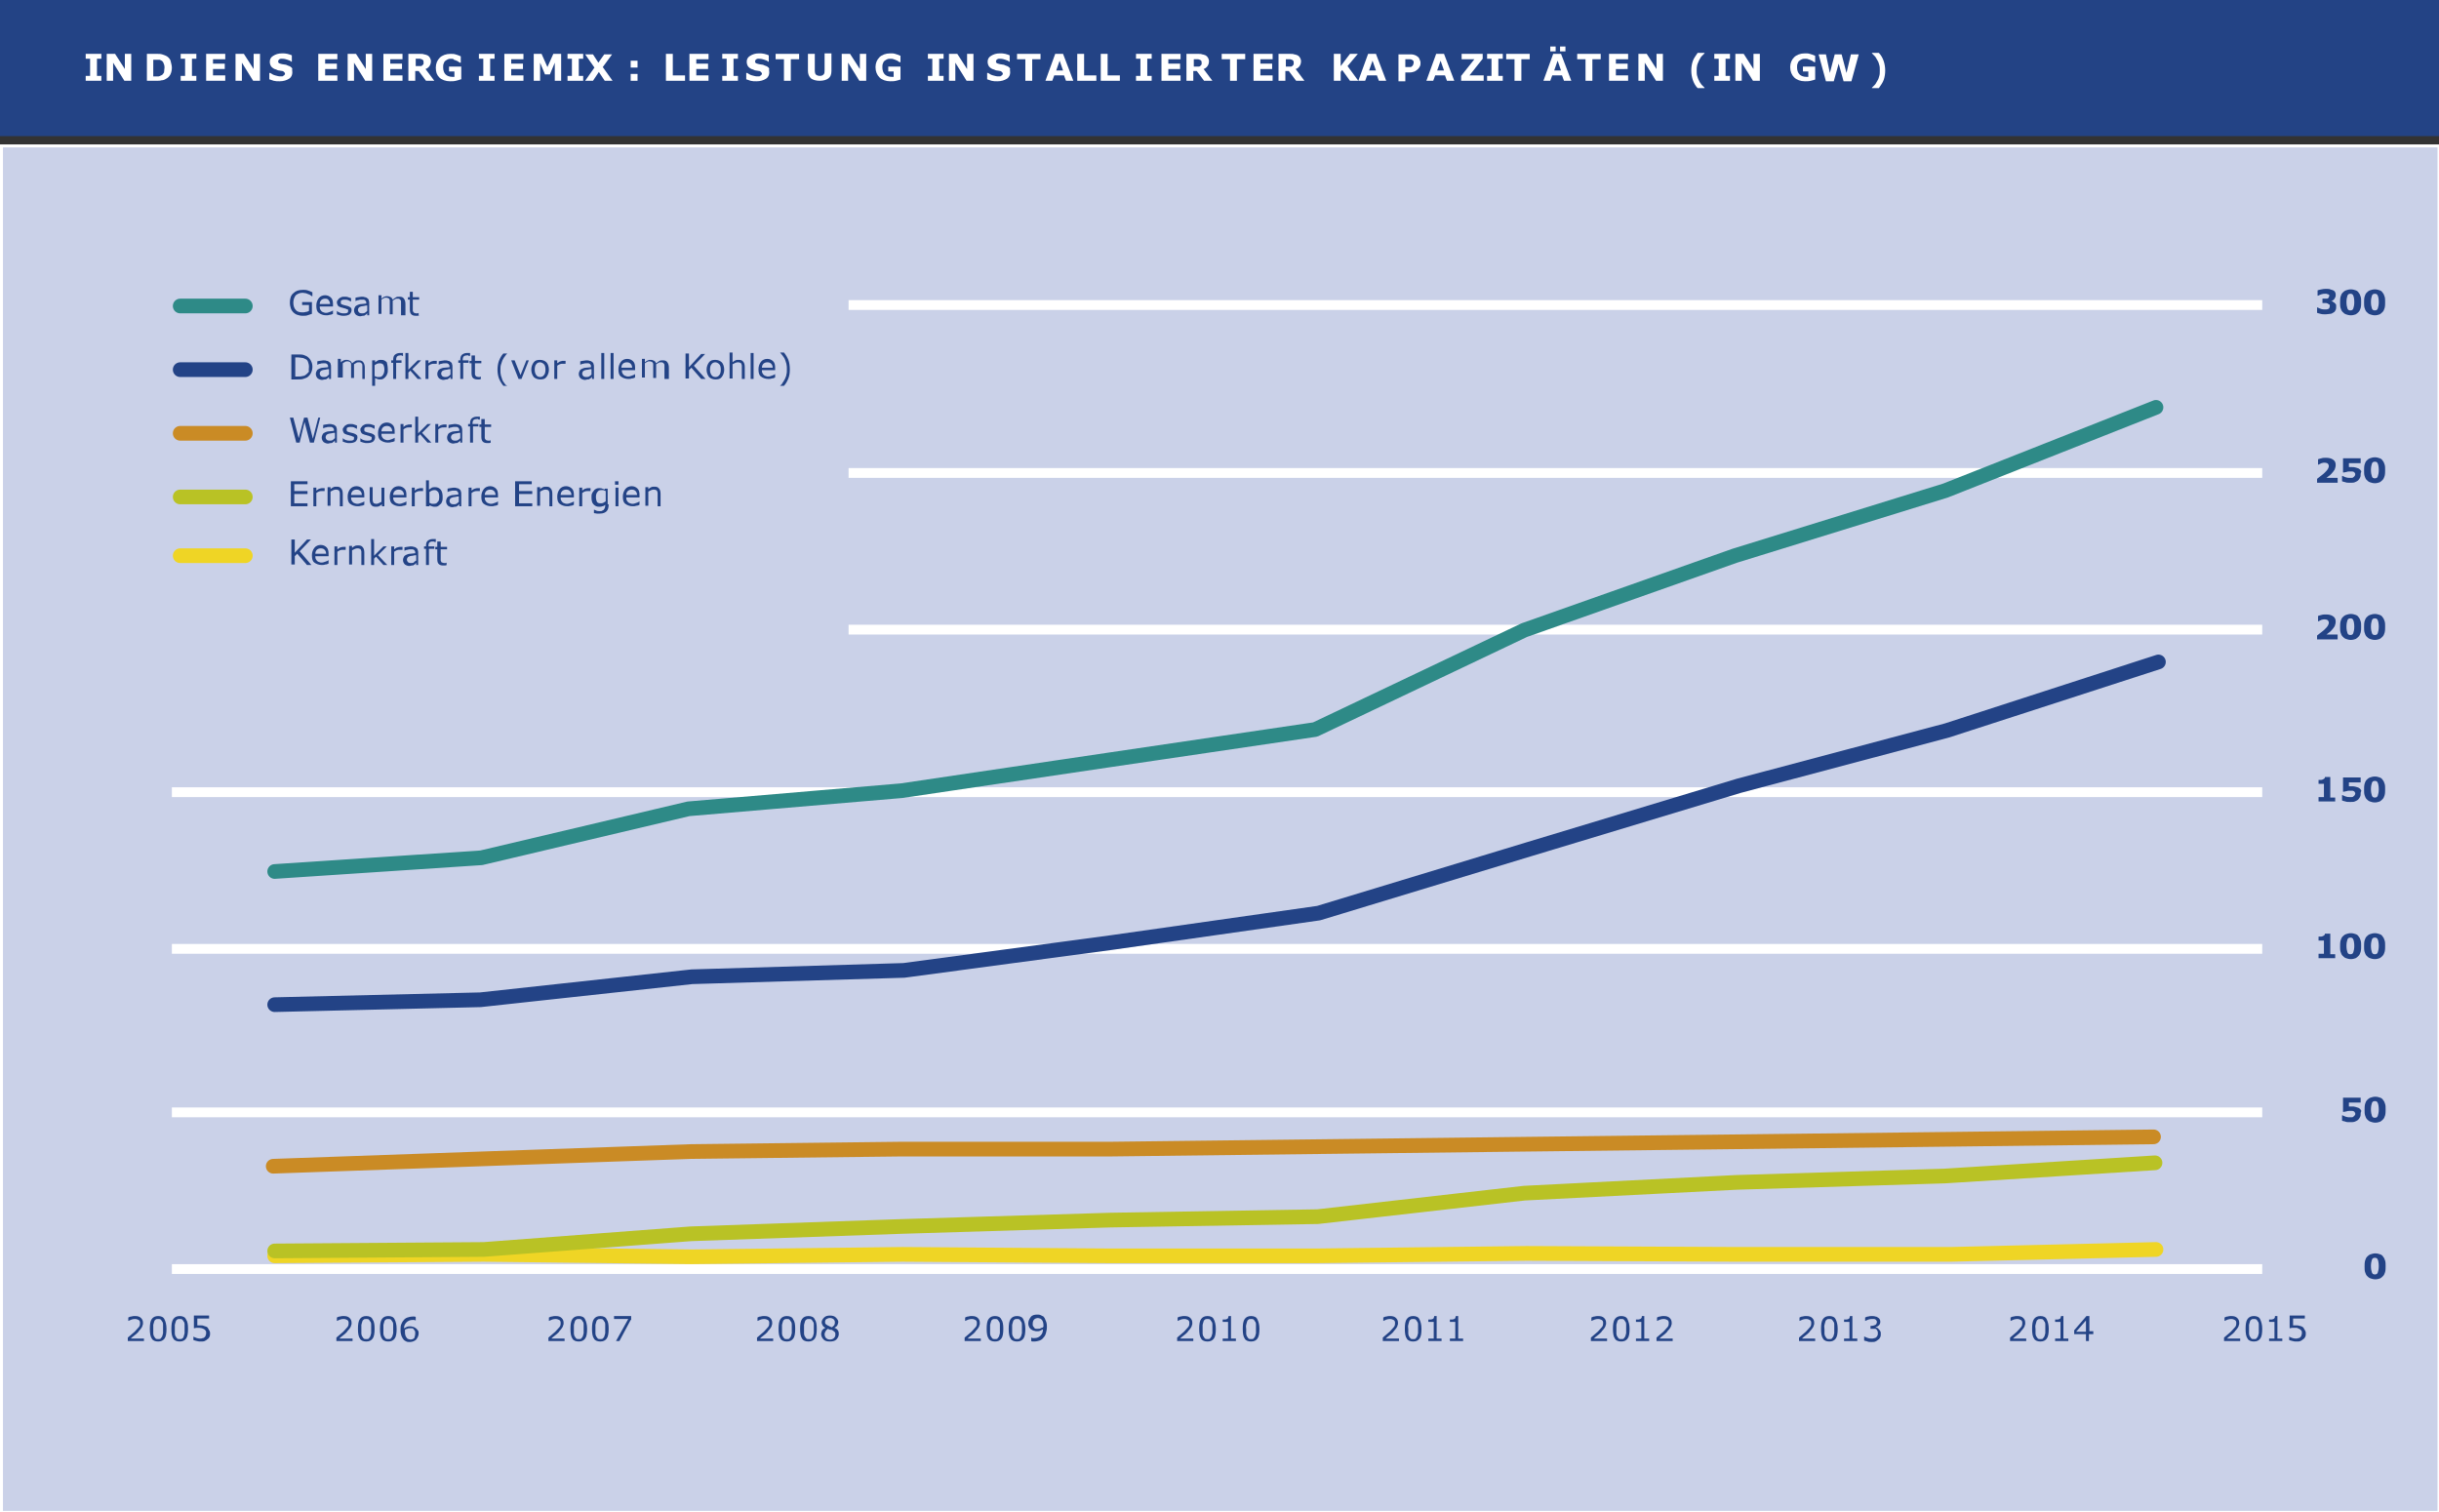 <?xml version="1.0" encoding="utf-8"?>
<!-- Generator: Adobe Illustrator 21.1.0, SVG Export Plug-In . SVG Version: 6.00 Build 0)  -->
<svg version="1.1" id="Ebene_1" xmlns="http://www.w3.org/2000/svg" xmlns:xlink="http://www.w3.org/1999/xlink" x="0px" y="0px"
	 viewBox="0 0 498.1 308.9" style="enable-background:new 0 0 498.1 308.9;" xml:space="preserve">
<rect x="0" y="0" width="498.1" height="308.9" fill="#333333" stroke="none"/>
<style type="text/css">
	.st0{fill:#CAD1E8;stroke:#FFFFFF;stroke-width:0.609;stroke-miterlimit:10;}
	.st1{fill:none;stroke:#FFFFFF;stroke-width:2;}
	.st2{fill:none;stroke:#EFD525;stroke-width:3;stroke-linecap:round;stroke-linejoin:round;}
	.st3{fill:none;stroke:#234386;stroke-width:3;stroke-linecap:round;stroke-linejoin:round;}
	.st4{fill:none;stroke:#CA8B25;stroke-width:3;stroke-linecap:round;stroke-linejoin:round;}
	.st5{fill:none;stroke:#B9C225;stroke-width:3;stroke-linecap:round;stroke-linejoin:round;}
	.st6{fill:none;stroke:#2E8A87;stroke-width:3;stroke-linecap:round;stroke-linejoin:round;}
	.st7{enable-background:new    ;}
	.st8{fill:#234386;}
	.st9{fill:#234385;}
	.st10{fill:#FFFFFF;}
</style>
<title>grafik_indien_01_DE</title>
<g id="AAA">
	<rect x="0.3" y="29.8" class="st0" width="497.8" height="279.1"/>
</g>
<g id="Ebene_18">
	<line class="st1" x1="35.1" y1="259.2" x2="462" y2="259.2"/>
	<line class="st1" x1="35.1" y1="227.2" x2="462" y2="227.2"/>
	<line class="st1" x1="35.1" y1="193.8" x2="462" y2="193.8"/>
	<line class="st1" x1="35.1" y1="161.8" x2="462" y2="161.8"/>
	<line class="st1" x1="173.3" y1="128.6" x2="462" y2="128.6"/>
	<line class="st1" x1="173.3" y1="96.6" x2="462" y2="96.6"/>
	<line class="st1" x1="173.3" y1="62.3" x2="462" y2="62.3"/>
</g>
<g id="Ebene_6">
	<polyline class="st2" points="56.1,256.5 98.8,256.2 141.3,256.7 184.3,256.2 226.3,256.5 269.1,256.5 311.8,256 355.1,256.2 
		398.3,256.2 440.3,255.2 	"/>
	<polyline class="st3" points="56.1,205.2 98.1,204.2 141.3,199.5 184.6,198.2 227.1,192.5 269.3,186.5 312.1,173.5 355.1,160.5 
		397.6,149.2 440.8,135.2 	"/>
	<polyline class="st4" points="55.8,238.2 98.3,236.7 141.1,235.2 184.3,234.7 227.1,234.7 269.3,234.2 311.8,233.7 355.1,233.2 
		397.8,232.7 439.8,232.2 	"/>
	<polyline class="st5" points="56.1,255.5 98.8,255.2 141.1,252 184.1,250.5 226.8,249.2 269.1,248.5 311.3,243.7 354.6,241.5 
		397.1,240.2 440.1,237.5 	"/>
	<polyline class="st6" points="56.1,178 98.3,175.2 140.6,165.2 184.1,161.5 226.6,155.2 268.6,149 311.3,128.7 354.3,113.5 
		397.3,100.2 440.3,83.2 	"/>
</g>
<g id="DE">
	<g class="st7">
		<path class="st8" d="M29.5,273.9h-3.4v-0.7c0.2-0.2,0.5-0.4,0.7-0.6c0.2-0.2,0.5-0.4,0.7-0.6c0.4-0.4,0.7-0.8,0.9-1
			c0.2-0.3,0.2-0.5,0.2-0.8c0-0.3-0.1-0.5-0.3-0.6c-0.2-0.1-0.4-0.2-0.7-0.2c-0.2,0-0.4,0-0.7,0.1c-0.2,0.1-0.5,0.2-0.7,0.3h0v-0.7
			c0.2-0.1,0.4-0.2,0.6-0.2c0.3-0.1,0.5-0.1,0.8-0.1c0.5,0,0.9,0.1,1.2,0.4s0.4,0.6,0.4,1c0,0.2,0,0.4-0.1,0.5
			c0,0.2-0.1,0.3-0.2,0.5c-0.1,0.1-0.2,0.3-0.3,0.4c-0.1,0.1-0.3,0.3-0.4,0.5c-0.2,0.2-0.5,0.5-0.8,0.7s-0.5,0.4-0.7,0.6h2.7V273.9z
			"/>
		<path class="st8" d="M34,271.4c0,0.9-0.1,1.6-0.4,2c-0.3,0.4-0.7,0.6-1.3,0.6c-0.6,0-1.1-0.2-1.3-0.6c-0.3-0.4-0.4-1.1-0.4-2
			c0-0.9,0.1-1.6,0.4-2s0.7-0.6,1.3-0.6c0.6,0,1.1,0.2,1.3,0.7C33.8,269.9,34,270.5,34,271.4z M33.1,273c0.1-0.2,0.1-0.4,0.2-0.7
			c0-0.3,0-0.5,0-0.9c0-0.3,0-0.6,0-0.9c0-0.3-0.1-0.5-0.2-0.6c-0.1-0.2-0.2-0.3-0.3-0.4c-0.1-0.1-0.3-0.1-0.5-0.1
			c-0.2,0-0.4,0-0.5,0.1c-0.1,0.1-0.3,0.2-0.3,0.4c-0.1,0.2-0.1,0.4-0.2,0.7c0,0.3,0,0.6,0,0.9c0,0.4,0,0.7,0,0.9s0.1,0.5,0.2,0.6
			c0.1,0.2,0.2,0.3,0.3,0.4c0.1,0.1,0.3,0.1,0.5,0.1c0.2,0,0.4,0,0.5-0.1C32.9,273.3,33,273.1,33.1,273z"/>
		<path class="st8" d="M38.4,271.4c0,0.9-0.1,1.6-0.4,2c-0.3,0.4-0.7,0.6-1.3,0.6c-0.6,0-1.1-0.2-1.3-0.6c-0.3-0.4-0.4-1.1-0.4-2
			c0-0.9,0.1-1.6,0.4-2s0.7-0.6,1.3-0.6c0.6,0,1.1,0.2,1.3,0.7C38.3,269.9,38.4,270.5,38.4,271.4z M37.5,273
			c0.1-0.2,0.1-0.4,0.2-0.7c0-0.3,0-0.5,0-0.9c0-0.3,0-0.6,0-0.9c0-0.3-0.1-0.5-0.2-0.6c-0.1-0.2-0.2-0.3-0.3-0.4
			c-0.1-0.1-0.3-0.1-0.5-0.1c-0.2,0-0.4,0-0.5,0.1c-0.1,0.1-0.3,0.2-0.3,0.4c-0.1,0.2-0.1,0.4-0.2,0.7c0,0.3,0,0.6,0,0.9
			c0,0.4,0,0.7,0,0.9s0.1,0.5,0.2,0.6c0.1,0.2,0.2,0.3,0.3,0.4c0.1,0.1,0.3,0.1,0.5,0.1c0.2,0,0.4,0,0.5-0.1
			C37.4,273.3,37.5,273.1,37.5,273z"/>
		<path class="st8" d="M42.9,272.3c0,0.2,0,0.5-0.1,0.7s-0.2,0.4-0.4,0.5c-0.2,0.2-0.4,0.3-0.6,0.4c-0.2,0.1-0.5,0.1-0.8,0.1
			c-0.3,0-0.5,0-0.8-0.1c-0.3-0.1-0.5-0.1-0.7-0.2V273h0c0.2,0.1,0.4,0.2,0.7,0.3s0.5,0.1,0.7,0.1c0.2,0,0.3,0,0.5-0.1
			c0.2,0,0.3-0.1,0.4-0.2c0.1-0.1,0.2-0.2,0.2-0.4c0.1-0.1,0.1-0.3,0.1-0.5c0-0.2,0-0.3-0.1-0.4c-0.1-0.1-0.1-0.2-0.3-0.3
			c-0.1-0.1-0.3-0.1-0.4-0.2c-0.2,0-0.4-0.1-0.6-0.1c-0.2,0-0.4,0-0.6,0c-0.2,0-0.3,0.1-0.5,0.1v-2.6h3.1v0.6h-2.4v1.4
			c0.1,0,0.2,0,0.3,0s0.2,0,0.3,0c0.3,0,0.5,0,0.7,0.1s0.4,0.1,0.6,0.2c0.2,0.1,0.3,0.3,0.4,0.5C42.8,271.8,42.9,272,42.9,272.3z"/>
	</g>
	<g class="st7">
		<path class="st8" d="M72.1,273.9h-3.4v-0.7c0.2-0.2,0.5-0.4,0.7-0.6c0.2-0.2,0.5-0.4,0.7-0.6c0.4-0.4,0.7-0.8,0.9-1
			c0.2-0.3,0.2-0.5,0.2-0.8c0-0.3-0.1-0.5-0.3-0.6c-0.2-0.1-0.4-0.2-0.7-0.2c-0.2,0-0.4,0-0.7,0.1c-0.2,0.1-0.5,0.2-0.7,0.3h0v-0.7
			c0.2-0.1,0.4-0.2,0.6-0.2c0.3-0.1,0.5-0.1,0.8-0.1c0.5,0,0.9,0.1,1.2,0.4s0.4,0.6,0.4,1c0,0.2,0,0.4-0.1,0.5
			c0,0.2-0.1,0.3-0.2,0.5c-0.1,0.1-0.2,0.3-0.3,0.4c-0.1,0.1-0.3,0.3-0.4,0.5c-0.2,0.2-0.5,0.5-0.8,0.7s-0.5,0.4-0.7,0.6h2.7V273.9z
			"/>
		<path class="st8" d="M76.5,271.4c0,0.9-0.1,1.6-0.4,2c-0.3,0.4-0.7,0.6-1.3,0.6c-0.6,0-1.1-0.2-1.3-0.6c-0.3-0.4-0.4-1.1-0.4-2
			c0-0.9,0.1-1.6,0.4-2s0.7-0.6,1.3-0.6c0.6,0,1.1,0.2,1.3,0.7C76.4,269.9,76.5,270.5,76.5,271.4z M75.6,273
			c0.1-0.2,0.1-0.4,0.2-0.7c0-0.3,0-0.5,0-0.9c0-0.3,0-0.6,0-0.9c0-0.3-0.1-0.5-0.2-0.6c-0.1-0.2-0.2-0.3-0.3-0.4
			c-0.1-0.1-0.3-0.1-0.5-0.1c-0.2,0-0.4,0-0.5,0.1c-0.1,0.1-0.3,0.2-0.3,0.4c-0.1,0.2-0.1,0.4-0.2,0.7c0,0.3,0,0.6,0,0.9
			c0,0.4,0,0.7,0,0.9s0.1,0.5,0.2,0.6c0.1,0.2,0.2,0.3,0.3,0.4c0.1,0.1,0.3,0.1,0.5,0.1c0.2,0,0.4,0,0.5-0.1
			C75.4,273.3,75.5,273.1,75.6,273z"/>
		<path class="st8" d="M81,271.4c0,0.9-0.1,1.6-0.4,2c-0.3,0.4-0.7,0.6-1.3,0.6c-0.6,0-1.1-0.2-1.3-0.6c-0.3-0.4-0.4-1.1-0.4-2
			c0-0.9,0.1-1.6,0.4-2s0.7-0.6,1.3-0.6c0.6,0,1.1,0.2,1.3,0.7C80.8,269.9,81,270.5,81,271.4z M80.1,273c0.1-0.2,0.1-0.4,0.2-0.7
			c0-0.3,0-0.5,0-0.9c0-0.3,0-0.6,0-0.9c0-0.3-0.1-0.5-0.2-0.6c-0.1-0.2-0.2-0.3-0.3-0.4c-0.1-0.1-0.3-0.1-0.5-0.1
			c-0.2,0-0.4,0-0.5,0.1c-0.1,0.1-0.3,0.2-0.3,0.4c-0.1,0.2-0.1,0.4-0.2,0.7c0,0.3,0,0.6,0,0.9c0,0.4,0,0.7,0,0.9s0.1,0.5,0.2,0.6
			c0.1,0.2,0.2,0.3,0.3,0.4c0.1,0.1,0.3,0.1,0.5,0.1c0.2,0,0.4,0,0.5-0.1C79.9,273.3,80,273.1,80.1,273z"/>
		<path class="st8" d="M85.5,272.3c0,0.5-0.2,0.9-0.5,1.3c-0.3,0.3-0.8,0.5-1.3,0.5c-0.3,0-0.5,0-0.7-0.1c-0.2-0.1-0.4-0.2-0.5-0.3
			c-0.2-0.2-0.3-0.4-0.5-0.8c-0.1-0.3-0.2-0.7-0.2-1.1c0-0.5,0-0.9,0.1-1.2c0.1-0.3,0.3-0.7,0.5-0.9c0.2-0.3,0.5-0.5,0.8-0.6
			s0.7-0.2,1.1-0.2c0.1,0,0.2,0,0.3,0s0.2,0,0.3,0.1v0.7h0c-0.1,0-0.2-0.1-0.3-0.1c-0.1,0-0.3,0-0.4,0c-0.5,0-0.9,0.2-1.2,0.5
			s-0.5,0.7-0.5,1.2c0.2-0.1,0.4-0.2,0.6-0.3c0.2-0.1,0.4-0.1,0.6-0.1c0.2,0,0.4,0,0.6,0.1c0.2,0,0.3,0.1,0.5,0.2
			c0.2,0.1,0.4,0.3,0.5,0.5C85.4,271.7,85.5,272,85.5,272.3z M84.8,272.3c0-0.2,0-0.4-0.1-0.5c-0.1-0.1-0.2-0.3-0.3-0.4
			c-0.1-0.1-0.2-0.1-0.3-0.1c-0.1,0-0.3,0-0.4,0c-0.2,0-0.4,0-0.5,0.1c-0.2,0-0.3,0.1-0.5,0.2c0,0.1,0,0.1,0,0.1s0,0.1,0,0.2
			c0,0.4,0,0.6,0.1,0.9c0.1,0.2,0.2,0.4,0.3,0.5c0.1,0.1,0.2,0.2,0.3,0.2c0.1,0,0.3,0.1,0.4,0.1c0.3,0,0.6-0.1,0.8-0.3
			C84.7,273,84.8,272.7,84.8,272.3z"/>
	</g>
	<g class="st7">
		<path class="st8" d="M115.4,273.9H112v-0.7c0.2-0.2,0.5-0.4,0.7-0.6c0.2-0.2,0.5-0.4,0.7-0.6c0.4-0.4,0.7-0.8,0.9-1
			c0.2-0.3,0.2-0.5,0.2-0.8c0-0.3-0.1-0.5-0.3-0.6c-0.2-0.1-0.4-0.2-0.7-0.2c-0.2,0-0.4,0-0.7,0.1c-0.2,0.1-0.5,0.2-0.7,0.3h0v-0.7
			c0.2-0.1,0.4-0.2,0.6-0.2c0.3-0.1,0.5-0.1,0.8-0.1c0.5,0,0.9,0.1,1.2,0.4s0.4,0.6,0.4,1c0,0.2,0,0.4-0.1,0.5
			c0,0.2-0.1,0.3-0.2,0.5c-0.1,0.1-0.2,0.3-0.3,0.4c-0.1,0.1-0.3,0.3-0.4,0.5c-0.2,0.2-0.5,0.5-0.8,0.7s-0.5,0.4-0.7,0.6h2.7V273.9z
			"/>
		<path class="st8" d="M119.9,271.4c0,0.9-0.1,1.6-0.4,2c-0.3,0.4-0.7,0.6-1.3,0.6c-0.6,0-1.1-0.2-1.3-0.6c-0.3-0.4-0.4-1.1-0.4-2
			c0-0.9,0.1-1.6,0.4-2s0.7-0.6,1.3-0.6c0.6,0,1.1,0.2,1.3,0.7C119.7,269.9,119.9,270.5,119.9,271.4z M119,273
			c0.1-0.2,0.1-0.4,0.2-0.7c0-0.3,0-0.5,0-0.9c0-0.3,0-0.6,0-0.9c0-0.3-0.1-0.5-0.2-0.6c-0.1-0.2-0.2-0.3-0.3-0.4
			c-0.1-0.1-0.3-0.1-0.5-0.1c-0.2,0-0.4,0-0.5,0.1c-0.1,0.1-0.3,0.2-0.3,0.4c-0.1,0.2-0.1,0.4-0.2,0.7c0,0.3,0,0.6,0,0.9
			c0,0.4,0,0.7,0,0.9s0.1,0.5,0.2,0.6c0.1,0.2,0.2,0.3,0.3,0.4c0.1,0.1,0.3,0.1,0.5,0.1c0.2,0,0.4,0,0.5-0.1
			C118.8,273.3,118.9,273.1,119,273z"/>
		<path class="st8" d="M124.3,271.4c0,0.9-0.1,1.6-0.4,2c-0.3,0.4-0.7,0.6-1.3,0.6c-0.6,0-1.1-0.2-1.3-0.6c-0.3-0.4-0.4-1.1-0.4-2
			c0-0.9,0.1-1.6,0.4-2s0.7-0.6,1.3-0.6c0.6,0,1.1,0.2,1.3,0.7C124.2,269.9,124.3,270.5,124.3,271.4z M123.4,273
			c0.1-0.2,0.1-0.4,0.2-0.7c0-0.3,0-0.5,0-0.9c0-0.3,0-0.6,0-0.9c0-0.3-0.1-0.5-0.2-0.6c-0.1-0.2-0.2-0.3-0.3-0.4
			c-0.1-0.1-0.3-0.1-0.5-0.1c-0.2,0-0.4,0-0.5,0.1c-0.1,0.1-0.3,0.2-0.3,0.4c-0.1,0.2-0.1,0.4-0.2,0.7c0,0.3,0,0.6,0,0.9
			c0,0.4,0,0.7,0,0.9s0.1,0.5,0.2,0.6c0.1,0.2,0.2,0.3,0.3,0.4c0.1,0.1,0.3,0.1,0.5,0.1c0.2,0,0.4,0,0.5-0.1
			C123.2,273.3,123.4,273.1,123.4,273z"/>
		<path class="st8" d="M128.8,269.6l-2.3,4.3h-0.7l2.5-4.5h-2.9v-0.6h3.5V269.6z"/>
	</g>
	<g class="st7">
		<path class="st8" d="M158,273.9h-3.4v-0.7c0.2-0.2,0.5-0.4,0.7-0.6c0.2-0.2,0.5-0.4,0.7-0.6c0.4-0.4,0.7-0.8,0.9-1
			c0.2-0.3,0.2-0.5,0.2-0.8c0-0.3-0.1-0.5-0.3-0.6c-0.2-0.1-0.4-0.2-0.7-0.2c-0.2,0-0.4,0-0.7,0.1c-0.2,0.1-0.5,0.2-0.7,0.3h0v-0.7
			c0.2-0.1,0.4-0.2,0.6-0.2c0.3-0.1,0.5-0.1,0.8-0.1c0.5,0,0.9,0.1,1.2,0.4s0.4,0.6,0.4,1c0,0.2,0,0.4-0.1,0.5
			c0,0.2-0.1,0.3-0.2,0.5c-0.1,0.1-0.2,0.3-0.3,0.4c-0.1,0.1-0.3,0.3-0.4,0.5c-0.2,0.2-0.5,0.5-0.8,0.7s-0.5,0.4-0.7,0.6h2.7V273.9z
			"/>
		<path class="st8" d="M162.4,271.4c0,0.9-0.1,1.6-0.4,2c-0.3,0.4-0.7,0.6-1.3,0.6c-0.6,0-1.1-0.2-1.3-0.6c-0.3-0.4-0.4-1.1-0.4-2
			c0-0.9,0.1-1.6,0.4-2s0.7-0.6,1.3-0.6c0.6,0,1.1,0.2,1.3,0.7C162.3,269.9,162.4,270.5,162.4,271.4z M161.5,273
			c0.1-0.2,0.1-0.4,0.2-0.7c0-0.3,0-0.5,0-0.9c0-0.3,0-0.6,0-0.9c0-0.3-0.1-0.5-0.2-0.6c-0.1-0.2-0.2-0.3-0.3-0.4
			c-0.1-0.1-0.3-0.1-0.5-0.1c-0.2,0-0.4,0-0.5,0.1c-0.1,0.1-0.3,0.2-0.3,0.4c-0.1,0.2-0.1,0.4-0.2,0.7c0,0.3,0,0.6,0,0.9
			c0,0.4,0,0.7,0,0.9s0.1,0.5,0.2,0.6c0.1,0.2,0.2,0.3,0.3,0.4c0.1,0.1,0.3,0.1,0.5,0.1c0.2,0,0.4,0,0.5-0.1
			C161.3,273.3,161.4,273.1,161.5,273z"/>
		<path class="st8" d="M166.8,271.4c0,0.9-0.1,1.6-0.4,2c-0.3,0.4-0.7,0.6-1.3,0.6c-0.6,0-1.1-0.2-1.3-0.6c-0.3-0.4-0.4-1.1-0.4-2
			c0-0.9,0.1-1.6,0.4-2s0.7-0.6,1.3-0.6c0.6,0,1.1,0.2,1.3,0.7C166.7,269.9,166.8,270.5,166.8,271.4z M166,273
			c0.1-0.2,0.1-0.4,0.2-0.7c0-0.3,0-0.5,0-0.9c0-0.3,0-0.6,0-0.9c0-0.3-0.1-0.5-0.2-0.6c-0.1-0.2-0.2-0.3-0.3-0.4
			c-0.1-0.1-0.3-0.1-0.5-0.1c-0.2,0-0.4,0-0.5,0.1c-0.1,0.1-0.3,0.2-0.3,0.4c-0.1,0.2-0.1,0.4-0.2,0.7c0,0.3,0,0.6,0,0.9
			c0,0.4,0,0.7,0,0.9s0.1,0.5,0.2,0.6c0.1,0.2,0.2,0.3,0.3,0.4c0.1,0.1,0.3,0.1,0.5,0.1c0.2,0,0.4,0,0.5-0.1
			C165.8,273.3,165.9,273.1,166,273z"/>
		<path class="st8" d="M171.3,272.5c0,0.4-0.2,0.8-0.5,1.1c-0.3,0.3-0.8,0.4-1.3,0.4c-0.6,0-1-0.1-1.3-0.4c-0.3-0.3-0.5-0.7-0.5-1.1
			c0-0.3,0.1-0.5,0.2-0.8c0.2-0.2,0.4-0.4,0.7-0.5v0c-0.3-0.1-0.5-0.3-0.6-0.5c-0.1-0.2-0.2-0.4-0.2-0.6c0-0.4,0.2-0.7,0.5-1
			c0.3-0.3,0.7-0.4,1.2-0.4c0.5,0,0.9,0.1,1.2,0.4s0.5,0.6,0.5,0.9c0,0.2-0.1,0.5-0.2,0.7c-0.1,0.2-0.4,0.4-0.6,0.5v0
			c0.3,0.1,0.6,0.3,0.7,0.5C171.3,272,171.3,272.2,171.3,272.5z M170.6,272.6c0-0.2,0-0.4-0.1-0.5c-0.1-0.1-0.3-0.3-0.5-0.4
			c-0.1-0.1-0.2-0.1-0.4-0.1s-0.3-0.1-0.5-0.2c-0.2,0.1-0.4,0.3-0.5,0.5c-0.1,0.2-0.2,0.4-0.2,0.6c0,0.3,0.1,0.6,0.3,0.8
			c0.2,0.2,0.5,0.3,0.8,0.3c0.3,0,0.6-0.1,0.8-0.3C170.5,273.1,170.6,272.9,170.6,272.6z M170.5,270c0-0.2-0.1-0.4-0.3-0.6
			c-0.2-0.1-0.4-0.2-0.7-0.2c-0.3,0-0.5,0.1-0.7,0.2c-0.2,0.1-0.3,0.3-0.3,0.6c0,0.2,0,0.3,0.1,0.4c0.1,0.1,0.2,0.2,0.4,0.3
			c0.1,0,0.2,0.1,0.4,0.2c0.2,0.1,0.3,0.1,0.5,0.2c0.2-0.2,0.4-0.3,0.5-0.5S170.5,270.3,170.5,270z"/>
	</g>
	<g class="st7">
		<path class="st8" d="M200.5,273.9H197v-0.7c0.2-0.2,0.5-0.4,0.7-0.6c0.2-0.2,0.5-0.4,0.7-0.6c0.4-0.4,0.7-0.8,0.9-1
			c0.2-0.3,0.2-0.5,0.2-0.8c0-0.3-0.1-0.5-0.3-0.6c-0.2-0.1-0.4-0.2-0.7-0.2c-0.2,0-0.4,0-0.7,0.1c-0.2,0.1-0.5,0.2-0.7,0.3h0v-0.7
			c0.2-0.1,0.4-0.2,0.6-0.2c0.3-0.1,0.5-0.1,0.8-0.1c0.5,0,0.9,0.1,1.2,0.4s0.4,0.6,0.4,1c0,0.2,0,0.4-0.1,0.5
			c0,0.2-0.1,0.3-0.2,0.5c-0.1,0.1-0.2,0.3-0.3,0.4c-0.1,0.1-0.3,0.3-0.4,0.5c-0.2,0.2-0.5,0.5-0.8,0.7s-0.5,0.4-0.7,0.6h2.7V273.9z
			"/>
		<path class="st8" d="M204.9,271.4c0,0.9-0.1,1.6-0.4,2c-0.3,0.4-0.7,0.6-1.3,0.6c-0.6,0-1.1-0.2-1.3-0.6c-0.3-0.4-0.4-1.1-0.4-2
			c0-0.9,0.1-1.6,0.4-2s0.7-0.6,1.3-0.6c0.6,0,1.1,0.2,1.3,0.7C204.8,269.9,204.9,270.5,204.9,271.4z M204,273
			c0.1-0.2,0.1-0.4,0.2-0.7c0-0.3,0-0.5,0-0.9c0-0.3,0-0.6,0-0.9c0-0.3-0.1-0.5-0.2-0.6c-0.1-0.2-0.2-0.3-0.3-0.4
			c-0.1-0.1-0.3-0.1-0.5-0.1c-0.2,0-0.4,0-0.5,0.1c-0.1,0.1-0.3,0.2-0.3,0.4c-0.1,0.2-0.1,0.4-0.2,0.7c0,0.3,0,0.6,0,0.9
			c0,0.4,0,0.7,0,0.9s0.1,0.5,0.2,0.6c0.1,0.2,0.2,0.3,0.3,0.4c0.1,0.1,0.3,0.1,0.5,0.1c0.2,0,0.4,0,0.5-0.1
			C203.8,273.3,203.9,273.1,204,273z"/>
		<path class="st8" d="M209.4,271.4c0,0.9-0.1,1.6-0.4,2c-0.3,0.4-0.7,0.6-1.3,0.6c-0.6,0-1.1-0.2-1.3-0.6c-0.3-0.4-0.4-1.1-0.4-2
			c0-0.9,0.1-1.6,0.4-2s0.7-0.6,1.3-0.6c0.6,0,1.1,0.2,1.3,0.7C209.2,269.9,209.4,270.5,209.4,271.4z M208.5,273
			c0.1-0.2,0.1-0.4,0.2-0.7c0-0.3,0-0.5,0-0.9c0-0.3,0-0.6,0-0.9c0-0.3-0.1-0.5-0.2-0.6c-0.1-0.2-0.2-0.3-0.3-0.4
			c-0.1-0.1-0.3-0.1-0.5-0.1c-0.2,0-0.4,0-0.5,0.1c-0.1,0.1-0.3,0.2-0.3,0.4c-0.1,0.2-0.1,0.4-0.2,0.7c0,0.3,0,0.6,0,0.9
			c0,0.4,0,0.7,0,0.9s0.1,0.5,0.2,0.6c0.1,0.2,0.2,0.3,0.3,0.4c0.1,0.1,0.3,0.1,0.5,0.1c0.2,0,0.4,0,0.5-0.1
			C208.3,273.3,208.4,273.1,208.5,273z"/>
		<path class="st8" d="M213.8,271.1c0,0.4-0.1,0.8-0.2,1.2c-0.1,0.4-0.3,0.7-0.5,0.9c-0.2,0.3-0.5,0.5-0.8,0.6
			c-0.3,0.1-0.7,0.2-1.1,0.2c-0.1,0-0.2,0-0.3,0s-0.2,0-0.3-0.1v-0.7h0c0.1,0,0.2,0.1,0.3,0.1c0.1,0,0.3,0,0.4,0
			c0.5,0,0.9-0.2,1.2-0.5c0.3-0.3,0.5-0.7,0.5-1.3c-0.2,0.1-0.4,0.2-0.6,0.3s-0.4,0.1-0.6,0.1c-0.2,0-0.4,0-0.6-0.1
			c-0.2,0-0.3-0.1-0.5-0.2c-0.2-0.1-0.4-0.3-0.5-0.5c-0.1-0.2-0.2-0.5-0.2-0.8c0-0.5,0.2-0.9,0.5-1.3s0.8-0.5,1.3-0.5
			c0.2,0,0.5,0,0.7,0.1s0.4,0.2,0.6,0.3c0.2,0.2,0.3,0.4,0.4,0.7C213.8,270.2,213.8,270.6,213.8,271.1z M213.1,270.9
			c0-0.4,0-0.6-0.1-0.9s-0.2-0.4-0.3-0.5c-0.1-0.1-0.2-0.2-0.3-0.2c-0.1,0-0.3-0.1-0.4-0.1c-0.3,0-0.6,0.1-0.8,0.3
			c-0.2,0.2-0.3,0.5-0.3,0.9c0,0.2,0,0.4,0.1,0.5s0.2,0.3,0.3,0.4c0.1,0.1,0.2,0.1,0.3,0.1c0.1,0,0.3,0,0.4,0c0.2,0,0.4,0,0.5-0.1
			s0.4-0.1,0.5-0.2c0,0,0-0.1,0-0.1C213.1,271.1,213.1,271,213.1,270.9z"/>
	</g>
	<g class="st7">
		<path class="st8" d="M243.8,273.9h-3.4v-0.7c0.2-0.2,0.5-0.4,0.7-0.6c0.2-0.2,0.5-0.4,0.7-0.6c0.4-0.4,0.7-0.8,0.9-1
			c0.2-0.3,0.2-0.5,0.2-0.8c0-0.3-0.1-0.5-0.3-0.6c-0.2-0.1-0.4-0.2-0.7-0.2c-0.2,0-0.4,0-0.7,0.1c-0.2,0.1-0.5,0.2-0.7,0.3h0v-0.7
			c0.2-0.1,0.4-0.2,0.6-0.2c0.3-0.1,0.5-0.1,0.8-0.1c0.5,0,0.9,0.1,1.2,0.4s0.4,0.6,0.4,1c0,0.2,0,0.4-0.1,0.5
			c0,0.2-0.1,0.3-0.2,0.5c-0.1,0.1-0.2,0.3-0.3,0.4c-0.1,0.1-0.3,0.3-0.4,0.5c-0.2,0.2-0.5,0.5-0.8,0.7s-0.5,0.4-0.7,0.6h2.7V273.9z
			"/>
		<path class="st8" d="M248.3,271.4c0,0.9-0.1,1.6-0.4,2c-0.3,0.4-0.7,0.6-1.3,0.6c-0.6,0-1.1-0.2-1.3-0.6c-0.3-0.4-0.4-1.1-0.4-2
			c0-0.9,0.1-1.6,0.4-2s0.7-0.6,1.3-0.6c0.6,0,1.1,0.2,1.3,0.7C248.1,269.9,248.3,270.5,248.3,271.4z M247.4,273
			c0.1-0.2,0.1-0.4,0.2-0.7c0-0.3,0-0.5,0-0.9c0-0.3,0-0.6,0-0.9c0-0.3-0.1-0.5-0.2-0.6c-0.1-0.2-0.2-0.3-0.3-0.4
			c-0.1-0.1-0.3-0.1-0.5-0.1c-0.2,0-0.4,0-0.5,0.1c-0.1,0.1-0.3,0.2-0.3,0.4c-0.1,0.2-0.1,0.4-0.2,0.7c0,0.3,0,0.6,0,0.9
			c0,0.4,0,0.7,0,0.9s0.1,0.5,0.2,0.6c0.1,0.2,0.2,0.3,0.3,0.4c0.1,0.1,0.3,0.1,0.5,0.1c0.2,0,0.4,0,0.5-0.1
			C247.2,273.3,247.3,273.1,247.4,273z"/>
		<path class="st8" d="M252.5,273.9h-2.8v-0.5h1.1V270h-1.1v-0.5c0.1,0,0.3,0,0.5,0c0.2,0,0.3-0.1,0.4-0.1c0.1-0.1,0.2-0.1,0.2-0.2
			s0.1-0.2,0.1-0.4h0.5v4.6h1V273.9z"/>
		<path class="st8" d="M257.2,271.4c0,0.9-0.1,1.6-0.4,2c-0.3,0.4-0.7,0.6-1.3,0.6c-0.6,0-1.1-0.2-1.3-0.6c-0.3-0.4-0.4-1.1-0.4-2
			c0-0.9,0.1-1.6,0.4-2c0.3-0.4,0.7-0.6,1.3-0.6c0.6,0,1.1,0.2,1.3,0.7C257,269.9,257.2,270.5,257.2,271.4z M256.3,273
			c0.1-0.2,0.1-0.4,0.2-0.7c0-0.3,0-0.5,0-0.9c0-0.3,0-0.6,0-0.9c0-0.3-0.1-0.5-0.2-0.6c-0.1-0.2-0.2-0.3-0.3-0.4
			c-0.1-0.1-0.3-0.1-0.5-0.1c-0.2,0-0.4,0-0.5,0.1c-0.1,0.1-0.3,0.2-0.3,0.4c-0.1,0.2-0.1,0.4-0.2,0.7s0,0.6,0,0.9
			c0,0.4,0,0.7,0,0.9c0,0.2,0.1,0.5,0.2,0.6c0.1,0.2,0.2,0.3,0.3,0.4c0.1,0.1,0.3,0.1,0.5,0.1c0.2,0,0.4,0,0.5-0.1
			C256.1,273.3,256.2,273.1,256.3,273z"/>
	</g>
	<g class="st7">
		<path class="st8" d="M285.8,273.9h-3.4v-0.7c0.2-0.2,0.5-0.4,0.7-0.6c0.2-0.2,0.5-0.4,0.7-0.6c0.4-0.4,0.7-0.8,0.9-1
			c0.2-0.3,0.2-0.5,0.2-0.8c0-0.3-0.1-0.5-0.3-0.6c-0.2-0.1-0.4-0.2-0.7-0.2c-0.2,0-0.4,0-0.7,0.1c-0.2,0.1-0.5,0.2-0.7,0.3h0v-0.7
			c0.2-0.1,0.4-0.2,0.6-0.2c0.3-0.1,0.5-0.1,0.8-0.1c0.5,0,0.9,0.1,1.2,0.4c0.3,0.3,0.4,0.6,0.4,1c0,0.2,0,0.4-0.1,0.5
			c0,0.2-0.1,0.3-0.2,0.5c-0.1,0.1-0.2,0.3-0.3,0.4c-0.1,0.1-0.3,0.3-0.4,0.5c-0.2,0.2-0.5,0.5-0.8,0.7s-0.5,0.4-0.7,0.6h2.7V273.9z
			"/>
		<path class="st8" d="M290.3,271.4c0,0.9-0.1,1.6-0.4,2c-0.3,0.4-0.7,0.6-1.3,0.6c-0.6,0-1.1-0.2-1.3-0.6c-0.3-0.4-0.4-1.1-0.4-2
			c0-0.9,0.1-1.6,0.4-2c0.3-0.4,0.7-0.6,1.3-0.6c0.6,0,1.1,0.2,1.3,0.7C290.1,269.9,290.3,270.5,290.3,271.4z M289.4,273
			c0.1-0.2,0.1-0.4,0.2-0.7c0-0.3,0-0.5,0-0.9c0-0.3,0-0.6,0-0.9c0-0.3-0.1-0.5-0.2-0.6c-0.1-0.2-0.2-0.3-0.3-0.4
			c-0.1-0.1-0.3-0.1-0.5-0.1c-0.2,0-0.4,0-0.5,0.1c-0.1,0.1-0.3,0.2-0.3,0.4c-0.1,0.2-0.1,0.4-0.2,0.7s0,0.6,0,0.9
			c0,0.4,0,0.7,0,0.9c0,0.2,0.1,0.5,0.2,0.6c0.1,0.2,0.2,0.3,0.3,0.4c0.1,0.1,0.3,0.1,0.5,0.1c0.2,0,0.4,0,0.5-0.1
			C289.2,273.3,289.3,273.1,289.4,273z"/>
		<path class="st8" d="M294.5,273.9h-2.8v-0.5h1.1V270h-1.1v-0.5c0.1,0,0.3,0,0.5,0c0.2,0,0.3-0.1,0.4-0.1c0.1-0.1,0.2-0.1,0.2-0.2
			s0.1-0.2,0.1-0.4h0.5v4.6h1V273.9z"/>
		<path class="st8" d="M298.9,273.9h-2.8v-0.5h1.1V270h-1.1v-0.5c0.1,0,0.3,0,0.5,0c0.2,0,0.3-0.1,0.4-0.1c0.1-0.1,0.2-0.1,0.2-0.2
			s0.1-0.2,0.1-0.4h0.5v4.6h1V273.9z"/>
	</g>
	<g class="st7">
		<path class="st8" d="M328.3,273.9h-3.4v-0.7c0.2-0.2,0.5-0.4,0.7-0.6s0.5-0.4,0.7-0.6c0.4-0.4,0.7-0.8,0.9-1
			c0.2-0.3,0.2-0.5,0.2-0.8c0-0.3-0.1-0.5-0.3-0.6c-0.2-0.1-0.4-0.2-0.7-0.2c-0.2,0-0.4,0-0.7,0.1c-0.2,0.1-0.5,0.2-0.7,0.3h0v-0.7
			c0.2-0.1,0.4-0.2,0.6-0.2c0.3-0.1,0.5-0.1,0.8-0.1c0.5,0,0.9,0.1,1.2,0.4c0.3,0.3,0.4,0.6,0.4,1c0,0.2,0,0.4-0.1,0.5
			c0,0.2-0.1,0.3-0.2,0.5c-0.1,0.1-0.2,0.3-0.3,0.4c-0.1,0.1-0.3,0.3-0.4,0.5c-0.2,0.2-0.5,0.5-0.8,0.7s-0.5,0.4-0.7,0.6h2.7V273.9z
			"/>
		<path class="st8" d="M332.8,271.4c0,0.9-0.1,1.6-0.4,2c-0.3,0.4-0.7,0.6-1.3,0.6c-0.6,0-1.1-0.2-1.3-0.6c-0.3-0.4-0.4-1.1-0.4-2
			c0-0.9,0.1-1.6,0.4-2c0.3-0.4,0.7-0.6,1.3-0.6c0.6,0,1.1,0.2,1.3,0.7S332.8,270.5,332.8,271.4z M331.9,273
			c0.1-0.2,0.1-0.4,0.2-0.7c0-0.3,0-0.5,0-0.9c0-0.3,0-0.6,0-0.9c0-0.3-0.1-0.5-0.2-0.6c-0.1-0.2-0.2-0.3-0.3-0.4
			c-0.1-0.1-0.3-0.1-0.5-0.1c-0.2,0-0.4,0-0.5,0.1c-0.1,0.1-0.3,0.2-0.3,0.4c-0.1,0.2-0.1,0.4-0.2,0.7c0,0.3,0,0.6,0,0.9
			c0,0.4,0,0.7,0,0.9c0,0.2,0.1,0.5,0.2,0.6c0.1,0.2,0.2,0.3,0.3,0.4c0.1,0.1,0.3,0.1,0.5,0.1c0.2,0,0.4,0,0.5-0.1
			C331.7,273.3,331.8,273.1,331.9,273z"/>
		<path class="st8" d="M336.9,273.9h-2.8v-0.5h1.1V270h-1.1v-0.5c0.1,0,0.3,0,0.5,0c0.2,0,0.3-0.1,0.4-0.1c0.1-0.1,0.2-0.1,0.2-0.2
			c0.1-0.1,0.1-0.2,0.1-0.4h0.5v4.6h1V273.9z"/>
		<path class="st8" d="M341.7,273.9h-3.4v-0.7c0.2-0.2,0.5-0.4,0.7-0.6s0.5-0.4,0.7-0.6c0.4-0.4,0.7-0.8,0.9-1
			c0.2-0.3,0.2-0.5,0.2-0.8c0-0.3-0.1-0.5-0.3-0.6c-0.2-0.1-0.4-0.2-0.7-0.2c-0.2,0-0.4,0-0.7,0.1c-0.2,0.1-0.5,0.2-0.7,0.3h0v-0.7
			c0.2-0.1,0.4-0.2,0.6-0.2c0.3-0.1,0.5-0.1,0.8-0.1c0.5,0,0.9,0.1,1.2,0.4c0.3,0.3,0.4,0.6,0.4,1c0,0.2,0,0.4-0.1,0.5
			c0,0.2-0.1,0.3-0.2,0.5c-0.1,0.1-0.2,0.3-0.3,0.4c-0.1,0.1-0.3,0.3-0.4,0.5c-0.2,0.2-0.5,0.5-0.8,0.7s-0.5,0.4-0.7,0.6h2.7V273.9z
			"/>
	</g>
	<g class="st7">
		<path class="st8" d="M370.8,273.9h-3.4v-0.7c0.2-0.2,0.5-0.4,0.7-0.6c0.2-0.2,0.5-0.4,0.7-0.6c0.4-0.4,0.7-0.8,0.9-1
			c0.2-0.3,0.2-0.5,0.2-0.8c0-0.3-0.1-0.5-0.3-0.6c-0.2-0.1-0.4-0.2-0.7-0.2c-0.2,0-0.4,0-0.7,0.1c-0.2,0.1-0.5,0.2-0.7,0.3h0v-0.7
			c0.2-0.1,0.4-0.2,0.6-0.2c0.3-0.1,0.5-0.1,0.8-0.1c0.5,0,0.9,0.1,1.2,0.4c0.3,0.3,0.4,0.6,0.4,1c0,0.2,0,0.4-0.1,0.5
			c0,0.2-0.1,0.3-0.2,0.5c-0.1,0.1-0.2,0.3-0.3,0.4c-0.1,0.1-0.3,0.3-0.4,0.5c-0.2,0.2-0.5,0.5-0.8,0.7s-0.5,0.4-0.7,0.6h2.7V273.9z
			"/>
		<path class="st8" d="M375.3,271.4c0,0.9-0.1,1.6-0.4,2c-0.3,0.4-0.7,0.6-1.3,0.6c-0.6,0-1.1-0.2-1.3-0.6c-0.3-0.4-0.4-1.1-0.4-2
			c0-0.9,0.1-1.6,0.4-2c0.3-0.4,0.7-0.6,1.3-0.6c0.6,0,1.1,0.2,1.3,0.7C375.1,269.9,375.3,270.5,375.3,271.4z M374.4,273
			c0.1-0.2,0.1-0.4,0.2-0.7c0-0.3,0-0.5,0-0.9c0-0.3,0-0.6,0-0.9c0-0.3-0.1-0.5-0.2-0.6c-0.1-0.2-0.2-0.3-0.3-0.4
			c-0.1-0.1-0.3-0.1-0.5-0.1c-0.2,0-0.4,0-0.5,0.1c-0.1,0.1-0.3,0.2-0.3,0.4c-0.1,0.2-0.1,0.4-0.2,0.7s0,0.6,0,0.9
			c0,0.4,0,0.7,0,0.9c0,0.2,0.1,0.5,0.2,0.6c0.1,0.2,0.2,0.3,0.3,0.4c0.1,0.1,0.3,0.1,0.5,0.1c0.2,0,0.4,0,0.5-0.1
			C374.2,273.3,374.3,273.1,374.4,273z"/>
		<path class="st8" d="M379.4,273.9h-2.8v-0.5h1.1V270h-1.1v-0.5c0.1,0,0.3,0,0.5,0c0.2,0,0.3-0.1,0.4-0.1c0.1-0.1,0.2-0.1,0.2-0.2
			s0.1-0.2,0.1-0.4h0.5v4.6h1V273.9z"/>
		<path class="st8" d="M383.7,271.5c0.1,0.1,0.2,0.2,0.3,0.4c0.1,0.1,0.1,0.3,0.1,0.6c0,0.2,0,0.4-0.1,0.6c-0.1,0.2-0.2,0.4-0.4,0.5
			c-0.2,0.2-0.4,0.3-0.6,0.4s-0.5,0.1-0.8,0.1c-0.3,0-0.6,0-0.8-0.1s-0.5-0.1-0.7-0.2V273h0.1c0.2,0.1,0.4,0.2,0.7,0.3
			c0.3,0.1,0.5,0.1,0.8,0.1c0.1,0,0.3,0,0.5-0.1c0.2,0,0.3-0.1,0.4-0.2c0.1-0.1,0.2-0.2,0.2-0.3c0.1-0.1,0.1-0.3,0.1-0.5
			c0-0.2,0-0.3-0.1-0.5c-0.1-0.1-0.1-0.2-0.2-0.3c-0.1-0.1-0.2-0.1-0.4-0.1c-0.1,0-0.3,0-0.5,0h-0.3v-0.6h0.2c0.3,0,0.6-0.1,0.8-0.2
			c0.2-0.1,0.3-0.4,0.3-0.6c0-0.1,0-0.2-0.1-0.3c-0.1-0.1-0.1-0.2-0.2-0.2c-0.1-0.1-0.2-0.1-0.3-0.1c-0.1,0-0.2,0-0.4,0
			c-0.2,0-0.4,0-0.7,0.1c-0.2,0.1-0.5,0.2-0.7,0.3h0v-0.7c0.2-0.1,0.4-0.2,0.6-0.2c0.3-0.1,0.5-0.1,0.8-0.1c0.2,0,0.5,0,0.7,0.1
			c0.2,0,0.4,0.1,0.5,0.2c0.2,0.1,0.3,0.2,0.4,0.4c0.1,0.2,0.1,0.3,0.1,0.5c0,0.3-0.1,0.5-0.3,0.7c-0.2,0.2-0.4,0.3-0.7,0.4v0
			c0.1,0,0.2,0.1,0.4,0.1C383.5,271.3,383.6,271.4,383.7,271.5z"/>
	</g>
	<g class="st7">
		<path class="st8" d="M413.9,273.9h-3.4v-0.7c0.2-0.2,0.5-0.4,0.7-0.6c0.2-0.2,0.5-0.4,0.7-0.6c0.4-0.4,0.7-0.8,0.9-1
			c0.2-0.3,0.2-0.5,0.2-0.8c0-0.3-0.1-0.5-0.3-0.6c-0.2-0.1-0.4-0.2-0.7-0.2c-0.2,0-0.4,0-0.7,0.1c-0.2,0.1-0.5,0.2-0.7,0.3h0v-0.7
			c0.2-0.1,0.4-0.2,0.6-0.2c0.3-0.1,0.5-0.1,0.8-0.1c0.5,0,0.9,0.1,1.2,0.4c0.3,0.3,0.4,0.6,0.4,1c0,0.2,0,0.4-0.1,0.5
			c0,0.2-0.1,0.3-0.2,0.5c-0.1,0.1-0.2,0.3-0.3,0.4c-0.1,0.1-0.3,0.3-0.4,0.5c-0.2,0.2-0.5,0.5-0.8,0.7s-0.5,0.4-0.7,0.6h2.7V273.9z
			"/>
		<path class="st8" d="M418.4,271.4c0,0.9-0.1,1.6-0.4,2c-0.3,0.4-0.7,0.6-1.3,0.6c-0.6,0-1.1-0.2-1.3-0.6c-0.3-0.4-0.4-1.1-0.4-2
			c0-0.9,0.1-1.6,0.4-2c0.3-0.4,0.7-0.6,1.3-0.6c0.6,0,1.1,0.2,1.3,0.7C418.2,269.9,418.4,270.5,418.4,271.4z M417.5,273
			c0.1-0.2,0.1-0.4,0.2-0.7c0-0.3,0-0.5,0-0.9c0-0.3,0-0.6,0-0.9c0-0.3-0.1-0.5-0.2-0.6c-0.1-0.2-0.2-0.3-0.3-0.4
			c-0.1-0.1-0.3-0.1-0.5-0.1c-0.2,0-0.4,0-0.5,0.1c-0.1,0.1-0.3,0.2-0.3,0.4c-0.1,0.2-0.1,0.4-0.2,0.7s0,0.6,0,0.9
			c0,0.4,0,0.7,0,0.9c0,0.2,0.1,0.5,0.2,0.6c0.1,0.2,0.2,0.3,0.3,0.4c0.1,0.1,0.3,0.1,0.5,0.1c0.2,0,0.4,0,0.5-0.1
			C417.3,273.3,417.4,273.1,417.5,273z"/>
		<path class="st8" d="M422.5,273.9h-2.8v-0.5h1.1V270h-1.1v-0.5c0.1,0,0.3,0,0.5,0c0.2,0,0.3-0.1,0.4-0.1c0.1-0.1,0.2-0.1,0.2-0.2
			s0.1-0.2,0.1-0.4h0.5v4.6h1V273.9z"/>
		<path class="st8" d="M427.4,272.5h-0.8v1.4H426v-1.4h-2.4v-0.8l2.5-2.9h0.6v3.1h0.8V272.5z M426,272v-2.3l-2,2.3H426z"/>
	</g>
	<g class="st7">
		<path class="st8" d="M457.6,273.9h-3.4v-0.7c0.2-0.2,0.5-0.4,0.7-0.6s0.5-0.4,0.7-0.6c0.4-0.4,0.7-0.8,0.9-1
			c0.2-0.3,0.2-0.5,0.2-0.8c0-0.3-0.1-0.5-0.3-0.6c-0.2-0.1-0.4-0.2-0.7-0.2c-0.2,0-0.4,0-0.7,0.1c-0.2,0.1-0.5,0.2-0.7,0.3h0v-0.7
			c0.2-0.1,0.4-0.2,0.6-0.2c0.3-0.1,0.5-0.1,0.8-0.1c0.5,0,0.9,0.1,1.2,0.4c0.3,0.3,0.4,0.6,0.4,1c0,0.2,0,0.4-0.1,0.5
			c0,0.2-0.1,0.3-0.2,0.5c-0.1,0.1-0.2,0.3-0.3,0.4c-0.1,0.1-0.3,0.3-0.4,0.5c-0.2,0.2-0.5,0.5-0.8,0.7s-0.5,0.4-0.7,0.6h2.7V273.9z
			"/>
		<path class="st8" d="M462,271.4c0,0.9-0.1,1.6-0.4,2c-0.3,0.4-0.7,0.6-1.3,0.6c-0.6,0-1.1-0.2-1.3-0.6c-0.3-0.4-0.4-1.1-0.4-2
			c0-0.9,0.1-1.6,0.4-2c0.3-0.4,0.7-0.6,1.3-0.6c0.6,0,1.1,0.2,1.3,0.7S462,270.5,462,271.4z M461.1,273c0.1-0.2,0.1-0.4,0.2-0.7
			c0-0.3,0-0.5,0-0.9c0-0.3,0-0.6,0-0.9c0-0.3-0.1-0.5-0.2-0.6c-0.1-0.2-0.2-0.3-0.3-0.4c-0.1-0.1-0.3-0.1-0.5-0.1
			c-0.2,0-0.4,0-0.5,0.1c-0.1,0.1-0.3,0.2-0.3,0.4c-0.1,0.2-0.1,0.4-0.2,0.7c0,0.3,0,0.6,0,0.9c0,0.4,0,0.7,0,0.9
			c0,0.2,0.1,0.5,0.2,0.6c0.1,0.2,0.2,0.3,0.3,0.4c0.1,0.1,0.3,0.1,0.5,0.1c0.2,0,0.4,0,0.5-0.1C460.9,273.3,461,273.1,461.1,273z"
			/>
		<path class="st8" d="M466.2,273.9h-2.8v-0.5h1.1V270h-1.1v-0.5c0.1,0,0.3,0,0.5,0c0.2,0,0.3-0.1,0.4-0.1c0.1-0.1,0.2-0.1,0.2-0.2
			c0.1-0.1,0.1-0.2,0.1-0.4h0.5v4.6h1V273.9z"/>
		<path class="st8" d="M470.9,272.3c0,0.2,0,0.5-0.1,0.7c-0.1,0.2-0.2,0.4-0.4,0.5c-0.2,0.2-0.4,0.3-0.6,0.4
			c-0.2,0.1-0.5,0.1-0.8,0.1c-0.3,0-0.5,0-0.8-0.1c-0.3-0.1-0.5-0.1-0.7-0.2V273h0c0.2,0.1,0.4,0.2,0.7,0.3c0.3,0.1,0.5,0.1,0.7,0.1
			c0.2,0,0.3,0,0.5-0.1c0.2,0,0.3-0.1,0.4-0.2c0.1-0.1,0.2-0.2,0.2-0.4c0.1-0.1,0.1-0.3,0.1-0.5c0-0.2,0-0.3-0.1-0.4
			s-0.1-0.2-0.3-0.3c-0.1-0.1-0.3-0.1-0.4-0.2s-0.4-0.1-0.6-0.1c-0.2,0-0.4,0-0.6,0s-0.3,0.1-0.5,0.1v-2.6h3.1v0.6h-2.4v1.4
			c0.1,0,0.2,0,0.3,0s0.2,0,0.3,0c0.3,0,0.5,0,0.7,0.1c0.2,0,0.4,0.1,0.6,0.2c0.2,0.1,0.3,0.3,0.4,0.5
			C470.8,271.8,470.9,272,470.9,272.3z"/>
	</g>
	<line class="st4" x1="36.8" y1="88.5" x2="50.1" y2="88.5"/>
	<g class="st7">
		<path class="st8" d="M65.4,85.3l-1.3,5.1h-0.8l-1.1-4.2l-1,4.2h-0.7l-1.3-5.1h0.7l1.1,4.2l1.1-4.2h0.7l1.1,4.3l1.1-4.3H65.4z"/>
	</g>
	<g class="st7">
		<path class="st8" d="M69,90.4h-0.6V90c-0.1,0-0.1,0.1-0.2,0.2c-0.1,0.1-0.2,0.1-0.3,0.2c-0.1,0.1-0.2,0.1-0.4,0.1
			s-0.3,0.1-0.5,0.1c-0.3,0-0.6-0.1-0.9-0.3c-0.2-0.2-0.4-0.5-0.4-0.9c0-0.3,0.1-0.5,0.2-0.7c0.1-0.2,0.3-0.3,0.5-0.4
			c0.2-0.1,0.5-0.2,0.8-0.2s0.7-0.1,1-0.1v-0.1c0-0.1,0-0.3-0.1-0.4c-0.1-0.1-0.1-0.2-0.2-0.2c-0.1-0.1-0.2-0.1-0.3-0.1
			s-0.3,0-0.4,0c-0.2,0-0.4,0-0.6,0.1c-0.2,0-0.4,0.1-0.6,0.2h0v-0.7c0.1,0,0.3-0.1,0.5-0.1s0.5-0.1,0.7-0.1c0.3,0,0.5,0,0.7,0.1
			c0.2,0,0.4,0.1,0.5,0.2c0.1,0.1,0.3,0.2,0.3,0.4c0.1,0.2,0.1,0.4,0.1,0.6V90.4z M68.4,89.5v-1.1c-0.2,0-0.4,0-0.7,0.1
			c-0.3,0-0.5,0.1-0.6,0.1c-0.2,0.1-0.3,0.1-0.4,0.2s-0.2,0.3-0.2,0.5c0,0.2,0.1,0.4,0.2,0.5s0.3,0.2,0.6,0.2c0.2,0,0.4,0,0.6-0.1
			S68.2,89.6,68.4,89.5z"/>
		<path class="st8" d="M73,89.3c0,0.3-0.1,0.6-0.4,0.9c-0.3,0.2-0.7,0.3-1.2,0.3c-0.3,0-0.5,0-0.8-0.1c-0.2-0.1-0.4-0.1-0.6-0.2
			v-0.7h0c0.2,0.2,0.4,0.3,0.7,0.4s0.5,0.1,0.7,0.1c0.3,0,0.5,0,0.7-0.1s0.2-0.2,0.2-0.4c0-0.2,0-0.3-0.1-0.3s-0.3-0.1-0.5-0.2
			c-0.1,0-0.2,0-0.4-0.1c-0.1,0-0.3-0.1-0.4-0.1c-0.3-0.1-0.6-0.2-0.7-0.4c-0.1-0.2-0.2-0.4-0.2-0.6c0-0.2,0-0.3,0.1-0.4
			c0.1-0.1,0.2-0.3,0.3-0.4c0.1-0.1,0.3-0.2,0.5-0.3c0.2-0.1,0.4-0.1,0.7-0.1c0.2,0,0.5,0,0.7,0.1c0.2,0.1,0.4,0.1,0.6,0.2v0.7h0
			c-0.2-0.1-0.4-0.2-0.6-0.3s-0.5-0.1-0.7-0.1c-0.2,0-0.4,0-0.6,0.1s-0.2,0.2-0.2,0.4c0,0.2,0,0.3,0.1,0.4c0.1,0.1,0.3,0.1,0.5,0.2
			c0.1,0,0.3,0.1,0.4,0.1c0.1,0,0.3,0.1,0.4,0.1c0.3,0.1,0.5,0.2,0.7,0.4C72.9,88.8,73,89.1,73,89.3z"/>
		<path class="st8" d="M76.6,89.3c0,0.3-0.1,0.6-0.4,0.9c-0.3,0.2-0.7,0.3-1.2,0.3c-0.3,0-0.5,0-0.8-0.1c-0.2-0.1-0.4-0.1-0.6-0.2
			v-0.7h0c0.2,0.2,0.4,0.3,0.7,0.4S74.8,90,75,90c0.3,0,0.5,0,0.7-0.1s0.2-0.2,0.2-0.4c0-0.2,0-0.3-0.1-0.3s-0.3-0.1-0.5-0.2
			c-0.1,0-0.2,0-0.4-0.1c-0.1,0-0.3-0.1-0.4-0.1c-0.3-0.1-0.6-0.2-0.7-0.4c-0.1-0.2-0.2-0.4-0.2-0.6c0-0.2,0-0.3,0.1-0.4
			c0.1-0.1,0.2-0.3,0.3-0.4c0.1-0.1,0.3-0.2,0.5-0.3c0.2-0.1,0.4-0.1,0.7-0.1c0.2,0,0.5,0,0.7,0.1c0.2,0.1,0.4,0.1,0.6,0.2v0.7h0
			c-0.2-0.1-0.4-0.2-0.6-0.3s-0.5-0.1-0.7-0.1c-0.2,0-0.4,0-0.6,0.1s-0.2,0.2-0.2,0.4c0,0.2,0,0.3,0.1,0.4c0.1,0.1,0.3,0.1,0.5,0.2
			c0.1,0,0.3,0.1,0.4,0.1c0.1,0,0.3,0.1,0.4,0.1c0.3,0.1,0.5,0.2,0.7,0.4C76.5,88.8,76.6,89.1,76.6,89.3z"/>
		<path class="st8" d="M80.7,88.6h-2.8c0,0.2,0,0.4,0.1,0.6c0.1,0.2,0.2,0.3,0.3,0.4c0.1,0.1,0.3,0.2,0.4,0.2
			c0.2,0.1,0.3,0.1,0.5,0.1c0.3,0,0.5-0.1,0.8-0.2c0.3-0.1,0.5-0.2,0.6-0.3h0v0.7c-0.2,0.1-0.4,0.2-0.7,0.2
			c-0.2,0.1-0.5,0.1-0.7,0.1c-0.6,0-1.1-0.2-1.5-0.5s-0.5-0.8-0.5-1.5c0-0.6,0.2-1.1,0.5-1.5c0.3-0.4,0.8-0.6,1.3-0.6
			c0.5,0,0.9,0.2,1.2,0.5c0.3,0.3,0.4,0.7,0.4,1.3V88.6z M80.1,88.1c0-0.3-0.1-0.6-0.3-0.8c-0.2-0.2-0.4-0.3-0.8-0.3
			c-0.3,0-0.6,0.1-0.8,0.3c-0.2,0.2-0.3,0.5-0.3,0.8H80.1z"/>
		<path class="st8" d="M84.1,87.3L84.1,87.3c-0.1,0-0.2,0-0.3,0c-0.1,0-0.2,0-0.3,0c-0.2,0-0.4,0-0.6,0.1s-0.4,0.2-0.5,0.3v2.7h-0.6
			v-3.8h0.6v0.6c0.3-0.2,0.5-0.4,0.7-0.4c0.2-0.1,0.4-0.1,0.6-0.1c0.1,0,0.2,0,0.2,0s0.1,0,0.2,0V87.3z"/>
		<path class="st8" d="M88.1,90.4h-0.8l-1.5-1.7l-0.4,0.4v1.3h-0.6v-5.3h0.6v3.4l1.9-1.9H88l-1.8,1.8L88.1,90.4z"/>
	</g>
	<g class="st7">
		<path class="st8" d="M91.2,87.3L91.2,87.3c-0.1,0-0.2,0-0.3,0c-0.1,0-0.2,0-0.3,0c-0.2,0-0.4,0-0.6,0.1s-0.4,0.2-0.5,0.3v2.7h-0.6
			v-3.8h0.6v0.6c0.3-0.2,0.5-0.4,0.7-0.4c0.2-0.1,0.4-0.1,0.6-0.1c0.1,0,0.2,0,0.2,0s0.1,0,0.2,0V87.3z"/>
	</g>
	<g class="st7">
		<path class="st8" d="M94.6,90.4H94V90c-0.1,0-0.1,0.1-0.2,0.2c-0.1,0.1-0.2,0.1-0.3,0.2c-0.1,0.1-0.2,0.1-0.4,0.1
			s-0.3,0.1-0.5,0.1c-0.3,0-0.6-0.1-0.9-0.3c-0.2-0.2-0.4-0.5-0.4-0.9c0-0.3,0.1-0.5,0.2-0.7c0.1-0.2,0.3-0.3,0.5-0.4
			c0.2-0.1,0.5-0.2,0.8-0.2s0.7-0.1,1-0.1v-0.1c0-0.1,0-0.3-0.1-0.4c-0.1-0.1-0.1-0.2-0.2-0.2c-0.1-0.1-0.2-0.1-0.3-0.1
			s-0.3,0-0.4,0c-0.2,0-0.4,0-0.6,0.1c-0.2,0-0.4,0.1-0.6,0.2h0v-0.7c0.1,0,0.3-0.1,0.5-0.1s0.5-0.1,0.7-0.1c0.3,0,0.5,0,0.7,0.1
			c0.2,0,0.4,0.1,0.5,0.2c0.1,0.1,0.3,0.2,0.3,0.4c0.1,0.2,0.1,0.4,0.1,0.6V90.4z M94,89.5v-1.1c-0.2,0-0.4,0-0.7,0.1
			c-0.3,0-0.5,0.1-0.6,0.1c-0.2,0.1-0.3,0.1-0.4,0.2s-0.2,0.3-0.2,0.5c0,0.2,0.1,0.4,0.2,0.5s0.3,0.2,0.6,0.2c0.2,0,0.4,0,0.6-0.1
			S93.9,89.6,94,89.5z"/>
		<path class="st8" d="M97.9,85.7L97.9,85.7c-0.1,0-0.2,0-0.3-0.1s-0.2,0-0.3,0c-0.3,0-0.5,0.1-0.6,0.2c-0.1,0.1-0.2,0.3-0.2,0.7
			v0.1h1.2v0.5h-1.1v3.3h-0.6v-3.3h-0.4v-0.5h0.4v-0.1c0-0.5,0.1-0.8,0.3-1c0.2-0.2,0.6-0.4,1-0.4c0.1,0,0.3,0,0.4,0
			c0.1,0,0.2,0,0.3,0V85.7z"/>
		<path class="st8" d="M100.3,90.4c-0.1,0-0.3,0.1-0.4,0.1c-0.1,0-0.3,0-0.4,0c-0.4,0-0.7-0.1-0.9-0.3s-0.3-0.5-0.3-1v-2h-0.4v-0.5
			h0.4v-1.1H99v1.1h1.3v0.5H99v1.7c0,0.2,0,0.4,0,0.5c0,0.1,0,0.2,0.1,0.3c0.1,0.1,0.1,0.2,0.2,0.2c0.1,0,0.2,0.1,0.4,0.1
			c0.1,0,0.2,0,0.3,0c0.1,0,0.2-0.1,0.2-0.1h0V90.4z"/>
	</g>
	<line class="st3" x1="36.8" y1="75.5" x2="50.1" y2="75.5"/>
	<g class="st7">
		<path class="st8" d="M63.8,74.9c0,0.5-0.1,0.9-0.3,1.3c-0.2,0.4-0.5,0.7-0.8,0.9c-0.2,0.1-0.5,0.2-0.8,0.3
			c-0.3,0.1-0.7,0.1-1.1,0.1h-1.3v-5.1h1.3c0.5,0,0.9,0,1.2,0.1c0.3,0.1,0.5,0.2,0.7,0.3c0.3,0.2,0.6,0.5,0.8,0.9
			S63.8,74.4,63.8,74.9z M63.1,74.9c0-0.4-0.1-0.7-0.2-1s-0.3-0.5-0.6-0.6c-0.2-0.1-0.4-0.2-0.6-0.2c-0.2,0-0.5-0.1-0.8-0.1h-0.6
			v3.9h0.6c0.3,0,0.6,0,0.9-0.1c0.2,0,0.5-0.1,0.7-0.3c0.3-0.2,0.4-0.4,0.6-0.6C63,75.6,63.1,75.3,63.1,74.9z"/>
		<path class="st8" d="M67.8,77.4h-0.6V77c-0.1,0-0.1,0.1-0.2,0.2c-0.1,0.1-0.2,0.1-0.3,0.2c-0.1,0.1-0.2,0.1-0.4,0.1
			s-0.3,0.1-0.5,0.1c-0.3,0-0.6-0.1-0.9-0.3c-0.2-0.2-0.4-0.5-0.4-0.9c0-0.3,0.1-0.5,0.2-0.7c0.1-0.2,0.3-0.3,0.5-0.4
			c0.2-0.1,0.5-0.2,0.8-0.2s0.7-0.1,1-0.1v-0.1c0-0.1,0-0.3-0.1-0.4c-0.1-0.1-0.1-0.2-0.2-0.2c-0.1-0.1-0.2-0.1-0.3-0.1
			s-0.3,0-0.4,0c-0.2,0-0.4,0-0.6,0.1c-0.2,0-0.4,0.1-0.6,0.2h0v-0.7c0.1,0,0.3-0.1,0.5-0.1s0.5-0.1,0.7-0.1c0.3,0,0.5,0,0.7,0.1
			c0.2,0,0.4,0.1,0.5,0.2c0.1,0.1,0.3,0.2,0.3,0.4c0.1,0.2,0.1,0.4,0.1,0.6V77.4z M67.2,76.5v-1.1c-0.2,0-0.4,0-0.7,0.1
			c-0.3,0-0.5,0.1-0.6,0.1c-0.2,0.1-0.3,0.1-0.4,0.2s-0.2,0.3-0.2,0.5c0,0.2,0.1,0.4,0.2,0.5s0.3,0.2,0.6,0.2c0.2,0,0.4,0,0.6-0.1
			S67,76.6,67.2,76.5z"/>
		<path class="st8" d="M74.6,77.4H74v-2.2c0-0.2,0-0.3,0-0.5c0-0.2,0-0.3-0.1-0.4c-0.1-0.1-0.1-0.2-0.2-0.2
			c-0.1-0.1-0.2-0.1-0.4-0.1c-0.2,0-0.4,0-0.5,0.1s-0.4,0.2-0.5,0.3c0,0.1,0,0.1,0,0.2s0,0.1,0,0.2v2.4h-0.6v-2.2c0-0.2,0-0.3,0-0.5
			c0-0.2,0-0.3-0.1-0.4c-0.1-0.1-0.1-0.2-0.2-0.2s-0.2-0.1-0.4-0.1c-0.2,0-0.4,0-0.5,0.1c-0.2,0.1-0.4,0.2-0.5,0.3v2.9H69v-3.8h0.6
			V74c0.2-0.2,0.4-0.3,0.6-0.4c0.2-0.1,0.4-0.1,0.6-0.1c0.3,0,0.5,0.1,0.7,0.2c0.2,0.1,0.3,0.3,0.4,0.5c0.3-0.2,0.5-0.4,0.7-0.5
			s0.4-0.1,0.7-0.1c0.4,0,0.7,0.1,0.9,0.4c0.2,0.3,0.3,0.6,0.3,1.1V77.4z"/>
		<path class="st8" d="M79.2,75.5c0,0.3,0,0.6-0.1,0.8c-0.1,0.3-0.2,0.5-0.4,0.7c-0.2,0.2-0.3,0.3-0.5,0.4c-0.2,0.1-0.4,0.1-0.6,0.1
			c-0.2,0-0.4,0-0.5-0.1c-0.2,0-0.3-0.1-0.5-0.2v1.6h-0.6v-5.2h0.6V74c0.2-0.1,0.4-0.3,0.6-0.4c0.2-0.1,0.4-0.1,0.7-0.1
			c0.5,0,0.8,0.2,1.1,0.5C79.1,74.4,79.2,74.9,79.2,75.5z M78.5,75.5c0-0.5-0.1-0.8-0.2-1c-0.2-0.2-0.4-0.3-0.7-0.3
			c-0.2,0-0.4,0-0.6,0.1s-0.4,0.2-0.5,0.3v2.2c0.2,0.1,0.3,0.1,0.5,0.2c0.1,0,0.3,0,0.4,0c0.4,0,0.6-0.1,0.8-0.4
			C78.4,76.3,78.5,76,78.5,75.5z"/>
		<path class="st8" d="M82.3,72.7L82.3,72.7c-0.1,0-0.2,0-0.3-0.1s-0.2,0-0.3,0c-0.3,0-0.5,0.1-0.6,0.2c-0.1,0.1-0.2,0.3-0.2,0.7
			v0.1H82v0.5h-1.1v3.3h-0.6v-3.3h-0.4v-0.5h0.4v-0.1c0-0.5,0.1-0.8,0.3-1c0.2-0.2,0.6-0.4,1-0.4c0.1,0,0.3,0,0.4,0
			c0.1,0,0.2,0,0.3,0V72.7z"/>
		<path class="st8" d="M86.1,77.4h-0.8l-1.5-1.7l-0.4,0.4v1.3h-0.6v-5.3h0.6v3.4l1.9-1.9H86l-1.8,1.8L86.1,77.4z"/>
	</g>
	<g class="st7">
		<path class="st8" d="M89.2,74.3L89.2,74.3c-0.1,0-0.2,0-0.3,0c-0.1,0-0.2,0-0.3,0c-0.2,0-0.4,0-0.6,0.1s-0.4,0.2-0.5,0.3v2.7h-0.6
			v-3.8h0.6v0.6c0.3-0.2,0.5-0.4,0.7-0.4c0.2-0.1,0.4-0.1,0.6-0.1c0.1,0,0.2,0,0.2,0s0.1,0,0.2,0V74.3z"/>
	</g>
	<g class="st7">
		<path class="st8" d="M92.6,77.4H92V77c-0.1,0-0.1,0.1-0.2,0.2c-0.1,0.1-0.2,0.1-0.3,0.2c-0.1,0.1-0.2,0.1-0.4,0.1
			s-0.3,0.1-0.5,0.1c-0.3,0-0.6-0.1-0.9-0.3c-0.2-0.2-0.4-0.5-0.4-0.9c0-0.3,0.1-0.5,0.2-0.7c0.1-0.2,0.3-0.3,0.5-0.4
			c0.2-0.1,0.5-0.2,0.8-0.2s0.7-0.1,1-0.1v-0.1c0-0.1,0-0.3-0.1-0.4c-0.1-0.1-0.1-0.2-0.2-0.2c-0.1-0.1-0.2-0.1-0.3-0.1
			s-0.3,0-0.4,0c-0.2,0-0.4,0-0.6,0.1c-0.2,0-0.4,0.1-0.6,0.2h0v-0.7c0.1,0,0.3-0.1,0.5-0.1s0.5-0.1,0.7-0.1c0.3,0,0.5,0,0.7,0.1
			c0.2,0,0.4,0.1,0.5,0.2c0.1,0.1,0.3,0.2,0.3,0.4c0.1,0.2,0.1,0.4,0.1,0.6V77.4z M92,76.5v-1.1c-0.2,0-0.4,0-0.7,0.1
			c-0.3,0-0.5,0.1-0.6,0.1c-0.2,0.1-0.3,0.1-0.4,0.2s-0.2,0.3-0.2,0.5c0,0.2,0.1,0.4,0.2,0.5s0.3,0.2,0.6,0.2c0.2,0,0.4,0,0.6-0.1
			S91.9,76.6,92,76.5z"/>
		<path class="st8" d="M95.9,72.7L95.9,72.7c-0.1,0-0.2,0-0.3-0.1s-0.2,0-0.3,0c-0.3,0-0.5,0.1-0.6,0.2c-0.1,0.1-0.2,0.3-0.2,0.7
			v0.1h1.2v0.5h-1.1v3.3h-0.6v-3.3h-0.4v-0.5h0.4v-0.1c0-0.5,0.1-0.8,0.3-1c0.2-0.2,0.6-0.4,1-0.4c0.1,0,0.3,0,0.4,0
			c0.1,0,0.2,0,0.3,0V72.7z"/>
		<path class="st8" d="M98.3,77.4c-0.1,0-0.3,0.1-0.4,0.1c-0.1,0-0.3,0-0.4,0c-0.4,0-0.7-0.1-0.9-0.3s-0.3-0.5-0.3-1v-2h-0.4v-0.5
			h0.4v-1.1H97v1.1h1.3v0.5H97v1.7c0,0.2,0,0.4,0,0.5c0,0.1,0,0.2,0.1,0.3c0.1,0.1,0.1,0.2,0.2,0.2c0.1,0,0.2,0.1,0.4,0.1
			c0.1,0,0.2,0,0.3,0c0.1,0,0.2-0.1,0.2-0.1h0V77.4z"/>
		<path class="st8" d="M103.6,78.8h-0.8c-0.4-0.5-0.7-1-0.9-1.5s-0.3-1.2-0.3-1.8s0.1-1.3,0.3-1.8s0.5-1.1,0.9-1.5h0.8v0
			c-0.2,0.2-0.4,0.4-0.5,0.6c-0.2,0.2-0.3,0.5-0.5,0.8c-0.1,0.3-0.2,0.6-0.3,0.9c-0.1,0.3-0.1,0.7-0.1,1.1c0,0.4,0,0.7,0.1,1.1
			c0.1,0.3,0.2,0.6,0.3,0.9c0.1,0.3,0.3,0.5,0.5,0.8S103.4,78.7,103.6,78.8L103.6,78.8z"/>
	</g>
	<g class="st7">
		<path class="st8" d="M108,73.6l-1.5,3.8h-0.6l-1.5-3.8h0.7l1.2,3l1.2-3H108z"/>
	</g>
	<g class="st7">
		<path class="st8" d="M112.1,75.5c0,0.6-0.2,1.1-0.5,1.5c-0.3,0.4-0.7,0.5-1.3,0.5c-0.5,0-1-0.2-1.3-0.5c-0.3-0.4-0.5-0.9-0.5-1.5
			s0.2-1.1,0.5-1.5c0.3-0.4,0.7-0.5,1.3-0.5c0.5,0,1,0.2,1.3,0.5S112.1,74.9,112.1,75.5z M111.4,75.5c0-0.5-0.1-0.9-0.3-1.1
			s-0.5-0.4-0.8-0.4c-0.3,0-0.6,0.1-0.8,0.4c-0.2,0.2-0.3,0.6-0.3,1.1c0,0.5,0.1,0.8,0.3,1.1s0.5,0.4,0.8,0.4c0.3,0,0.6-0.1,0.8-0.4
			C111.3,76.4,111.4,76,111.4,75.5z"/>
		<path class="st8" d="M115.5,74.3L115.5,74.3c-0.1,0-0.2,0-0.3,0c-0.1,0-0.2,0-0.3,0c-0.2,0-0.4,0-0.6,0.1s-0.4,0.2-0.5,0.3v2.7
			h-0.6v-3.8h0.6v0.6c0.3-0.2,0.5-0.4,0.7-0.4c0.2-0.1,0.4-0.1,0.6-0.1c0.1,0,0.2,0,0.2,0s0.1,0,0.2,0V74.3z"/>
		<path class="st8" d="M121.5,77.4h-0.6V77c-0.1,0-0.1,0.1-0.2,0.2c-0.1,0.1-0.2,0.1-0.3,0.2c-0.1,0.1-0.2,0.1-0.4,0.1
			s-0.3,0.1-0.5,0.1c-0.3,0-0.6-0.1-0.9-0.3c-0.2-0.2-0.4-0.5-0.4-0.9c0-0.3,0.1-0.5,0.2-0.7c0.1-0.2,0.3-0.3,0.5-0.4
			c0.2-0.1,0.5-0.2,0.8-0.2s0.7-0.1,1-0.1v-0.1c0-0.1,0-0.3-0.1-0.4c-0.1-0.1-0.1-0.2-0.2-0.2c-0.1-0.1-0.2-0.1-0.3-0.1
			s-0.3,0-0.4,0c-0.2,0-0.4,0-0.6,0.1c-0.2,0-0.4,0.1-0.6,0.2h0v-0.7c0.1,0,0.3-0.1,0.5-0.1s0.5-0.1,0.7-0.1c0.3,0,0.5,0,0.7,0.1
			c0.2,0,0.4,0.1,0.5,0.2c0.1,0.1,0.3,0.2,0.3,0.4c0.1,0.2,0.1,0.4,0.1,0.6V77.4z M120.8,76.5v-1.1c-0.2,0-0.4,0-0.7,0.1
			c-0.3,0-0.5,0.1-0.6,0.1c-0.2,0.1-0.3,0.1-0.4,0.2s-0.2,0.3-0.2,0.5c0,0.2,0.1,0.4,0.2,0.5s0.3,0.2,0.6,0.2c0.2,0,0.4,0,0.6-0.1
			S120.7,76.6,120.8,76.5z"/>
		<path class="st8" d="M123.4,77.4h-0.6v-5.3h0.6V77.4z"/>
		<path class="st8" d="M125.3,77.4h-0.6v-5.3h0.6V77.4z"/>
		<path class="st8" d="M129.8,75.6h-2.8c0,0.2,0,0.4,0.1,0.6c0.1,0.2,0.2,0.3,0.3,0.4c0.1,0.1,0.3,0.2,0.4,0.2
			c0.2,0.1,0.3,0.1,0.5,0.1c0.3,0,0.5-0.1,0.8-0.2c0.3-0.1,0.5-0.2,0.6-0.3h0v0.7c-0.2,0.1-0.4,0.2-0.7,0.2
			c-0.2,0.1-0.5,0.1-0.7,0.1c-0.6,0-1.1-0.2-1.5-0.5s-0.5-0.8-0.5-1.5c0-0.6,0.2-1.1,0.5-1.5c0.3-0.4,0.8-0.6,1.3-0.6
			c0.5,0,0.9,0.2,1.2,0.5c0.3,0.3,0.4,0.7,0.4,1.3V75.6z M129.1,75.1c0-0.3-0.1-0.6-0.3-0.8c-0.2-0.2-0.4-0.3-0.8-0.3
			c-0.3,0-0.6,0.1-0.8,0.3c-0.2,0.2-0.3,0.5-0.3,0.8H129.1z"/>
		<path class="st8" d="M136.3,77.4h-0.6v-2.2c0-0.2,0-0.3,0-0.5c0-0.2,0-0.3-0.1-0.4c-0.1-0.1-0.1-0.2-0.2-0.2
			c-0.1-0.1-0.2-0.1-0.4-0.1c-0.2,0-0.4,0-0.5,0.1s-0.4,0.2-0.5,0.3c0,0.1,0,0.1,0,0.2s0,0.1,0,0.2v2.4h-0.6v-2.2c0-0.2,0-0.3,0-0.5
			c0-0.2,0-0.3-0.1-0.4c-0.1-0.1-0.1-0.2-0.2-0.2s-0.2-0.1-0.4-0.1c-0.2,0-0.4,0-0.5,0.1c-0.2,0.1-0.4,0.2-0.5,0.3v2.9h-0.6v-3.8
			h0.6V74c0.2-0.2,0.4-0.3,0.6-0.4c0.2-0.1,0.4-0.1,0.6-0.1c0.3,0,0.5,0.1,0.7,0.2c0.2,0.1,0.3,0.3,0.4,0.5c0.3-0.2,0.5-0.4,0.7-0.5
			s0.4-0.1,0.7-0.1c0.4,0,0.7,0.1,0.9,0.4c0.2,0.3,0.3,0.6,0.3,1.1V77.4z"/>
	</g>
	<g class="st7">
		<path class="st8" d="M144.1,77.4h-0.9l-2-2.3l-0.5,0.5v1.7h-0.7v-5.1h0.7V75l2.5-2.7h0.8l-2.3,2.4L144.1,77.4z"/>
	</g>
	<g class="st7">
		<path class="st8" d="M147.9,75.5c0,0.6-0.2,1.1-0.5,1.5c-0.3,0.4-0.7,0.5-1.3,0.5c-0.5,0-1-0.2-1.3-0.5c-0.3-0.4-0.5-0.9-0.5-1.5
			s0.2-1.1,0.5-1.5c0.3-0.4,0.7-0.5,1.3-0.5c0.5,0,1,0.2,1.3,0.5S147.9,74.9,147.9,75.5z M147.2,75.5c0-0.5-0.1-0.9-0.3-1.1
			s-0.5-0.4-0.8-0.4c-0.3,0-0.6,0.1-0.8,0.4c-0.2,0.2-0.3,0.6-0.3,1.1c0,0.5,0.1,0.8,0.3,1.1s0.5,0.4,0.8,0.4c0.3,0,0.6-0.1,0.8-0.4
			C147.1,76.4,147.2,76,147.2,75.5z"/>
		<path class="st8" d="M152.1,77.4h-0.6v-2.2c0-0.2,0-0.3,0-0.5c0-0.2-0.1-0.3-0.1-0.4c-0.1-0.1-0.1-0.2-0.2-0.2s-0.2-0.1-0.4-0.1
			c-0.2,0-0.4,0-0.6,0.1c-0.2,0.1-0.4,0.2-0.6,0.3v2.9h-0.6v-5.3h0.6V74c0.2-0.2,0.4-0.3,0.6-0.4c0.2-0.1,0.4-0.1,0.7-0.1
			c0.4,0,0.7,0.1,0.9,0.4c0.2,0.2,0.3,0.6,0.3,1.1V77.4z"/>
		<path class="st8" d="M153.9,77.4h-0.6v-5.3h0.6V77.4z"/>
		<path class="st8" d="M158.4,75.6h-2.8c0,0.2,0,0.4,0.1,0.6c0.1,0.2,0.2,0.3,0.3,0.4c0.1,0.1,0.3,0.2,0.4,0.2
			c0.2,0.1,0.3,0.1,0.5,0.1c0.3,0,0.5-0.1,0.8-0.2c0.3-0.1,0.5-0.2,0.6-0.3h0v0.7c-0.2,0.1-0.4,0.2-0.7,0.2
			c-0.2,0.1-0.5,0.1-0.7,0.1c-0.6,0-1.1-0.2-1.5-0.5s-0.5-0.8-0.5-1.5c0-0.6,0.2-1.1,0.5-1.5c0.3-0.4,0.8-0.6,1.3-0.6
			c0.5,0,0.9,0.2,1.2,0.5c0.3,0.3,0.4,0.7,0.4,1.3V75.6z M157.8,75.1c0-0.3-0.1-0.6-0.3-0.8c-0.2-0.2-0.4-0.3-0.8-0.3
			c-0.3,0-0.6,0.1-0.8,0.3c-0.2,0.2-0.3,0.5-0.3,0.8H157.8z"/>
		<path class="st8" d="M161.3,75.5c0,0.7-0.1,1.3-0.3,1.8s-0.5,1.1-0.9,1.5h-0.8v0c0.2-0.2,0.4-0.3,0.5-0.6c0.2-0.2,0.3-0.5,0.5-0.8
			c0.1-0.3,0.3-0.6,0.3-0.9c0.1-0.3,0.1-0.7,0.1-1.1c0-0.4,0-0.7-0.1-1.1s-0.2-0.6-0.3-0.9c-0.1-0.3-0.3-0.5-0.5-0.8
			c-0.2-0.2-0.3-0.4-0.5-0.6v0h0.8c0.4,0.5,0.7,1,0.9,1.5S161.3,74.8,161.3,75.5z"/>
	</g>
	<line class="st2" x1="36.8" y1="113.5" x2="50.1" y2="113.5"/>
	<g class="st7">
		<path class="st8" d="M63.6,115.4h-0.9l-2-2.3l-0.5,0.5v1.7h-0.7v-5.1h0.7v2.7l2.5-2.7h0.8l-2.3,2.4L63.6,115.4z"/>
	</g>
	<g class="st7">
		<path class="st8" d="M67.2,113.6h-2.8c0,0.2,0,0.4,0.1,0.6c0.1,0.2,0.2,0.3,0.3,0.4c0.1,0.1,0.3,0.2,0.4,0.2
			c0.2,0.1,0.3,0.1,0.5,0.1c0.3,0,0.5-0.1,0.8-0.2c0.3-0.1,0.5-0.2,0.6-0.3h0v0.7c-0.2,0.1-0.4,0.2-0.7,0.2
			c-0.2,0.1-0.5,0.1-0.7,0.1c-0.6,0-1.1-0.2-1.5-0.5s-0.5-0.8-0.5-1.5c0-0.6,0.2-1.1,0.5-1.5c0.3-0.4,0.8-0.6,1.3-0.6
			c0.5,0,0.9,0.2,1.2,0.5c0.3,0.3,0.4,0.7,0.4,1.3V113.6z M66.6,113.1c0-0.3-0.1-0.6-0.3-0.8c-0.2-0.2-0.4-0.3-0.8-0.3
			c-0.3,0-0.6,0.1-0.8,0.3c-0.2,0.2-0.3,0.5-0.3,0.8H66.6z"/>
		<path class="st8" d="M70.6,112.3L70.6,112.3c-0.1,0-0.2,0-0.3,0c-0.1,0-0.2,0-0.3,0c-0.2,0-0.4,0-0.6,0.1s-0.4,0.2-0.5,0.3v2.7
			h-0.6v-3.8h0.6v0.6c0.3-0.2,0.5-0.4,0.7-0.4c0.2-0.1,0.4-0.1,0.6-0.1c0.1,0,0.2,0,0.2,0s0.1,0,0.2,0V112.3z"/>
		<path class="st8" d="M74.4,115.4h-0.6v-2.2c0-0.2,0-0.3,0-0.5c0-0.2-0.1-0.3-0.1-0.4c-0.1-0.1-0.1-0.2-0.2-0.2s-0.2-0.1-0.4-0.1
			c-0.2,0-0.4,0-0.6,0.1c-0.2,0.1-0.4,0.2-0.6,0.3v2.9h-0.6v-3.8h0.6v0.4c0.2-0.2,0.4-0.3,0.6-0.4c0.2-0.1,0.4-0.1,0.7-0.1
			c0.4,0,0.7,0.1,0.9,0.4c0.2,0.2,0.3,0.6,0.3,1.1V115.4z"/>
		<path class="st8" d="M79.1,115.4h-0.8l-1.5-1.7l-0.4,0.4v1.3h-0.6v-5.3h0.6v3.4l1.9-1.9H79l-1.8,1.8L79.1,115.4z"/>
	</g>
	<g class="st7">
		<path class="st8" d="M82.2,112.3L82.2,112.3c-0.1,0-0.2,0-0.3,0c-0.1,0-0.2,0-0.3,0c-0.2,0-0.4,0-0.6,0.1s-0.4,0.2-0.5,0.3v2.7
			h-0.6v-3.8h0.6v0.6c0.3-0.2,0.5-0.4,0.7-0.4c0.2-0.1,0.4-0.1,0.6-0.1c0.1,0,0.2,0,0.2,0s0.1,0,0.2,0V112.3z"/>
	</g>
	<g class="st7">
		<path class="st8" d="M85.6,115.4H85V115c-0.1,0-0.1,0.1-0.2,0.2s-0.2,0.1-0.3,0.2c-0.1,0.1-0.2,0.1-0.4,0.1
			c-0.1,0-0.3,0.1-0.5,0.1c-0.3,0-0.6-0.1-0.9-0.3c-0.2-0.2-0.4-0.5-0.4-0.9c0-0.3,0.1-0.5,0.2-0.7s0.3-0.3,0.5-0.4
			c0.2-0.1,0.5-0.2,0.8-0.2c0.3,0,0.7-0.1,1-0.1v-0.1c0-0.1,0-0.3-0.1-0.4c-0.1-0.1-0.1-0.2-0.2-0.2c-0.1-0.1-0.2-0.1-0.3-0.1
			c-0.1,0-0.3,0-0.4,0c-0.2,0-0.4,0-0.6,0.1c-0.2,0-0.4,0.1-0.6,0.2h0v-0.7c0.1,0,0.3-0.1,0.5-0.1c0.2,0,0.5-0.1,0.7-0.1
			c0.3,0,0.5,0,0.7,0.1c0.2,0,0.4,0.1,0.5,0.2c0.1,0.1,0.3,0.2,0.3,0.4c0.1,0.2,0.1,0.4,0.1,0.6V115.4z M85,114.5v-1.1
			c-0.2,0-0.4,0-0.7,0.1c-0.3,0-0.5,0.1-0.6,0.1c-0.2,0.1-0.3,0.1-0.4,0.2c-0.1,0.1-0.2,0.3-0.2,0.5c0,0.2,0.1,0.4,0.2,0.5
			c0.1,0.1,0.3,0.2,0.6,0.2c0.2,0,0.4,0,0.6-0.1C84.6,114.7,84.8,114.6,85,114.5z"/>
		<path class="st8" d="M88.9,110.7L88.9,110.7c-0.1,0-0.2,0-0.3-0.1c-0.1,0-0.2,0-0.3,0c-0.3,0-0.5,0.1-0.6,0.2
			c-0.1,0.1-0.2,0.3-0.2,0.7v0.1h1.2v0.5h-1.1v3.3h-0.6v-3.3h-0.4v-0.5h0.4v-0.1c0-0.5,0.1-0.8,0.3-1c0.2-0.2,0.6-0.4,1-0.4
			c0.1,0,0.3,0,0.4,0c0.1,0,0.2,0,0.3,0V110.7z"/>
		<path class="st8" d="M91.3,115.4c-0.1,0-0.3,0.1-0.4,0.1c-0.1,0-0.3,0-0.4,0c-0.4,0-0.7-0.1-0.9-0.3c-0.2-0.2-0.3-0.5-0.3-1v-2
			h-0.4v-0.5h0.4v-1.1H90v1.1h1.3v0.5H90v1.7c0,0.2,0,0.4,0,0.5c0,0.1,0,0.2,0.1,0.3c0,0.1,0.1,0.2,0.2,0.2c0.1,0,0.2,0.1,0.4,0.1
			c0.1,0,0.2,0,0.3,0c0.1,0,0.2-0.1,0.2-0.1h0V115.4z"/>
	</g>
	<line class="st5" x1="36.8" y1="101.5" x2="50.1" y2="101.5"/>
	<g class="st7">
		<path class="st8" d="M62.8,103.4h-3.4v-5.1h3.4v0.6h-2.7v1.4h2.7v0.6h-2.7v1.9h2.7V103.4z"/>
		<path class="st8" d="M66.3,100.3L66.3,100.3c-0.1,0-0.2,0-0.3,0c-0.1,0-0.2,0-0.3,0c-0.2,0-0.4,0-0.6,0.1s-0.4,0.2-0.5,0.3v2.7
			h-0.6v-3.8h0.6v0.6c0.3-0.2,0.5-0.4,0.7-0.4c0.2-0.1,0.4-0.1,0.6-0.1c0.1,0,0.2,0,0.2,0s0.1,0,0.2,0V100.3z"/>
		<path class="st8" d="M70,103.4h-0.6v-2.2c0-0.2,0-0.3,0-0.5c0-0.2-0.1-0.3-0.1-0.4c-0.1-0.1-0.1-0.2-0.2-0.2s-0.2-0.1-0.4-0.1
			c-0.2,0-0.4,0-0.6,0.1c-0.2,0.1-0.4,0.2-0.6,0.3v2.9h-0.6v-3.8h0.6v0.4c0.2-0.2,0.4-0.3,0.6-0.4c0.2-0.1,0.4-0.1,0.7-0.1
			c0.4,0,0.7,0.1,0.9,0.4c0.2,0.2,0.3,0.6,0.3,1.1V103.4z"/>
		<path class="st8" d="M74.5,101.6h-2.8c0,0.2,0,0.4,0.1,0.6c0.1,0.2,0.2,0.3,0.3,0.4c0.1,0.1,0.3,0.2,0.4,0.2
			c0.2,0.1,0.3,0.1,0.5,0.1c0.3,0,0.5-0.1,0.8-0.2c0.3-0.1,0.5-0.2,0.6-0.3h0v0.7c-0.2,0.1-0.4,0.2-0.7,0.2
			c-0.2,0.1-0.5,0.1-0.7,0.1c-0.6,0-1.1-0.2-1.5-0.5s-0.5-0.8-0.5-1.5c0-0.6,0.2-1.1,0.5-1.5c0.3-0.4,0.8-0.6,1.3-0.6
			c0.5,0,0.9,0.2,1.2,0.5c0.3,0.3,0.4,0.7,0.4,1.3V101.6z M73.9,101.1c0-0.3-0.1-0.6-0.3-0.8c-0.2-0.2-0.4-0.3-0.8-0.3
			c-0.3,0-0.6,0.1-0.8,0.3c-0.2,0.2-0.3,0.5-0.3,0.8H73.9z"/>
		<path class="st8" d="M78.6,103.4H78V103c-0.2,0.2-0.4,0.3-0.6,0.4c-0.2,0.1-0.4,0.1-0.7,0.1c-0.4,0-0.7-0.1-0.9-0.4
			s-0.3-0.6-0.3-1.1v-2.5h0.6v2.2c0,0.2,0,0.4,0,0.5s0.1,0.3,0.1,0.4c0.1,0.1,0.1,0.2,0.2,0.2s0.2,0.1,0.4,0.1c0.2,0,0.3,0,0.5-0.1
			c0.2-0.1,0.4-0.2,0.6-0.3v-2.9h0.6V103.4z"/>
		<path class="st8" d="M83.1,101.6h-2.8c0,0.2,0,0.4,0.1,0.6c0.1,0.2,0.2,0.3,0.3,0.4c0.1,0.1,0.3,0.2,0.4,0.2
			c0.2,0.1,0.3,0.1,0.5,0.1c0.3,0,0.5-0.1,0.8-0.2c0.3-0.1,0.5-0.2,0.6-0.3h0v0.7c-0.2,0.1-0.4,0.2-0.7,0.2
			c-0.2,0.1-0.5,0.1-0.7,0.1c-0.6,0-1.1-0.2-1.5-0.5s-0.5-0.8-0.5-1.5c0-0.6,0.2-1.1,0.5-1.5c0.3-0.4,0.8-0.6,1.3-0.6
			c0.5,0,0.9,0.2,1.2,0.5c0.3,0.3,0.4,0.7,0.4,1.3V101.6z M82.5,101.1c0-0.3-0.1-0.6-0.3-0.8c-0.2-0.2-0.4-0.3-0.8-0.3
			c-0.3,0-0.6,0.1-0.8,0.3c-0.2,0.2-0.3,0.5-0.3,0.8H82.5z"/>
		<path class="st8" d="M86.4,100.3L86.4,100.3c-0.1,0-0.2,0-0.3,0c-0.1,0-0.2,0-0.3,0c-0.2,0-0.4,0-0.6,0.1s-0.4,0.2-0.5,0.3v2.7
			h-0.6v-3.8h0.6v0.6c0.3-0.2,0.5-0.4,0.7-0.4c0.2-0.1,0.4-0.1,0.6-0.1c0.1,0,0.2,0,0.2,0s0.1,0,0.2,0V100.3z"/>
		<path class="st8" d="M90.4,101.5c0,0.3,0,0.6-0.1,0.9c-0.1,0.3-0.2,0.5-0.4,0.6c-0.2,0.2-0.3,0.3-0.5,0.4s-0.4,0.1-0.6,0.1
			c-0.2,0-0.4,0-0.6-0.1c-0.2-0.1-0.3-0.1-0.5-0.2l0,0.2H87v-5.3h0.6v1.9c0.2-0.1,0.4-0.3,0.6-0.4s0.4-0.1,0.7-0.1
			c0.5,0,0.8,0.2,1.1,0.5C90.3,100.4,90.4,100.9,90.4,101.5z M89.7,101.5c0-0.5-0.1-0.8-0.2-1c-0.2-0.2-0.4-0.4-0.7-0.4
			c-0.2,0-0.4,0-0.6,0.1s-0.4,0.2-0.5,0.3v2.2c0.2,0.1,0.3,0.1,0.5,0.2c0.1,0,0.3,0,0.4,0c0.4,0,0.6-0.1,0.8-0.4
			C89.6,102.4,89.7,102,89.7,101.5z"/>
		<path class="st8" d="M94.4,103.4h-0.6V103c-0.1,0-0.1,0.1-0.2,0.2c-0.1,0.1-0.2,0.1-0.3,0.2c-0.1,0.1-0.2,0.1-0.4,0.1
			s-0.3,0.1-0.5,0.1c-0.3,0-0.6-0.1-0.9-0.3c-0.2-0.2-0.4-0.5-0.4-0.9c0-0.3,0.1-0.5,0.2-0.7c0.1-0.2,0.3-0.3,0.5-0.4
			c0.2-0.1,0.5-0.2,0.8-0.2s0.7-0.1,1-0.1v-0.1c0-0.1,0-0.3-0.1-0.4c-0.1-0.1-0.1-0.2-0.2-0.2c-0.1-0.1-0.2-0.1-0.3-0.1
			s-0.3,0-0.4,0c-0.2,0-0.4,0-0.6,0.1c-0.2,0-0.4,0.1-0.6,0.2h0v-0.7c0.1,0,0.3-0.1,0.5-0.1s0.5-0.1,0.7-0.1c0.3,0,0.5,0,0.7,0.1
			c0.2,0,0.4,0.1,0.5,0.2c0.1,0.1,0.3,0.2,0.3,0.4c0.1,0.2,0.1,0.4,0.1,0.6V103.4z M93.7,102.5v-1.1c-0.2,0-0.4,0-0.7,0.1
			c-0.3,0-0.5,0.1-0.6,0.1c-0.2,0.1-0.3,0.1-0.4,0.2s-0.2,0.3-0.2,0.5c0,0.2,0.1,0.4,0.2,0.5s0.3,0.2,0.6,0.2c0.2,0,0.4,0,0.6-0.1
			S93.6,102.6,93.7,102.5z"/>
		<path class="st8" d="M98,100.3L98,100.3c-0.1,0-0.2,0-0.3,0c-0.1,0-0.2,0-0.3,0c-0.2,0-0.4,0-0.6,0.1s-0.4,0.2-0.5,0.3v2.7h-0.6
			v-3.8h0.6v0.6c0.3-0.2,0.5-0.4,0.7-0.4c0.2-0.1,0.4-0.1,0.6-0.1c0.1,0,0.2,0,0.2,0s0.1,0,0.2,0V100.3z"/>
		<path class="st8" d="M101.8,101.6H99c0,0.2,0,0.4,0.1,0.6c0.1,0.2,0.2,0.3,0.3,0.4c0.1,0.1,0.3,0.2,0.4,0.2
			c0.2,0.1,0.3,0.1,0.5,0.1c0.3,0,0.5-0.1,0.8-0.2c0.3-0.1,0.5-0.2,0.6-0.3h0v0.7c-0.2,0.1-0.4,0.2-0.7,0.2
			c-0.2,0.1-0.5,0.1-0.7,0.1c-0.6,0-1.1-0.2-1.5-0.5s-0.5-0.8-0.5-1.5c0-0.6,0.2-1.1,0.5-1.5c0.3-0.4,0.8-0.6,1.3-0.6
			c0.5,0,0.9,0.2,1.2,0.5c0.3,0.3,0.4,0.7,0.4,1.3V101.6z M101.2,101.1c0-0.3-0.1-0.6-0.3-0.8c-0.2-0.2-0.4-0.3-0.8-0.3
			c-0.3,0-0.6,0.1-0.8,0.3c-0.2,0.2-0.3,0.5-0.3,0.8H101.2z"/>
		<path class="st8" d="M108.6,103.4h-3.4v-5.1h3.4v0.6H106v1.4h2.7v0.6H106v1.9h2.7V103.4z"/>
		<path class="st8" d="M112.8,103.4h-0.6v-2.2c0-0.2,0-0.3,0-0.5c0-0.2-0.1-0.3-0.1-0.4c-0.1-0.1-0.1-0.2-0.2-0.2s-0.2-0.1-0.4-0.1
			c-0.2,0-0.4,0-0.6,0.1c-0.2,0.1-0.4,0.2-0.6,0.3v2.9h-0.6v-3.8h0.6v0.4c0.2-0.2,0.4-0.3,0.6-0.4c0.2-0.1,0.4-0.1,0.7-0.1
			c0.4,0,0.7,0.1,0.9,0.4c0.2,0.2,0.3,0.6,0.3,1.1V103.4z"/>
		<path class="st8" d="M117.3,101.6h-2.8c0,0.2,0,0.4,0.1,0.6c0.1,0.2,0.2,0.3,0.3,0.4c0.1,0.1,0.3,0.2,0.4,0.2
			c0.2,0.1,0.3,0.1,0.5,0.1c0.3,0,0.5-0.1,0.8-0.2c0.3-0.1,0.5-0.2,0.6-0.3h0v0.7c-0.2,0.1-0.4,0.2-0.7,0.2
			c-0.2,0.1-0.5,0.1-0.7,0.1c-0.6,0-1.1-0.2-1.5-0.5s-0.5-0.8-0.5-1.5c0-0.6,0.2-1.1,0.5-1.5c0.3-0.4,0.8-0.6,1.3-0.6
			c0.5,0,0.9,0.2,1.2,0.5c0.3,0.3,0.4,0.7,0.4,1.3V101.6z M116.7,101.1c0-0.3-0.1-0.6-0.3-0.8c-0.2-0.2-0.4-0.3-0.8-0.3
			c-0.3,0-0.6,0.1-0.8,0.3c-0.2,0.2-0.3,0.5-0.3,0.8H116.7z"/>
		<path class="st8" d="M120.6,100.3L120.6,100.3c-0.1,0-0.2,0-0.3,0c-0.1,0-0.2,0-0.3,0c-0.2,0-0.4,0-0.6,0.1s-0.4,0.2-0.5,0.3v2.7
			h-0.6v-3.8h0.6v0.6c0.3-0.2,0.5-0.4,0.7-0.4c0.2-0.1,0.4-0.1,0.6-0.1c0.1,0,0.2,0,0.2,0s0.1,0,0.2,0V100.3z"/>
		<path class="st8" d="M124.3,103c0,0.6-0.1,1.1-0.4,1.4s-0.7,0.5-1.4,0.5c-0.2,0-0.4,0-0.6,0c-0.2,0-0.4-0.1-0.6-0.1v-0.7h0
			c0.1,0,0.3,0.1,0.5,0.2s0.5,0.1,0.7,0.1c0.2,0,0.4,0,0.5-0.1c0.1-0.1,0.3-0.1,0.3-0.2c0.1-0.1,0.1-0.2,0.2-0.3
			c0-0.1,0.1-0.3,0.1-0.4v-0.3c-0.2,0.2-0.4,0.3-0.6,0.3c-0.2,0.1-0.4,0.1-0.7,0.1c-0.5,0-0.8-0.2-1.1-0.5c-0.3-0.3-0.4-0.8-0.4-1.4
			c0-0.3,0-0.6,0.1-0.8c0.1-0.2,0.2-0.4,0.4-0.6c0.1-0.2,0.3-0.3,0.5-0.4s0.4-0.1,0.6-0.1c0.2,0,0.4,0,0.6,0.1
			c0.1,0,0.3,0.1,0.5,0.2l0-0.2h0.6V103z M123.7,102.4v-2.1c-0.2-0.1-0.3-0.1-0.5-0.2c-0.1,0-0.3,0-0.4,0c-0.4,0-0.6,0.1-0.8,0.4
			c-0.2,0.2-0.3,0.6-0.3,1c0,0.4,0.1,0.8,0.2,1s0.4,0.3,0.7,0.3c0.2,0,0.4,0,0.6-0.1C123.4,102.6,123.5,102.5,123.7,102.4z"/>
		<path class="st8" d="M126.3,99h-0.7v-0.7h0.7V99z M126.3,103.4h-0.6v-3.8h0.6V103.4z"/>
		<path class="st8" d="M130.7,101.6h-2.8c0,0.2,0,0.4,0.1,0.6c0.1,0.2,0.2,0.3,0.3,0.4c0.1,0.1,0.3,0.2,0.4,0.2
			c0.2,0.1,0.3,0.1,0.5,0.1c0.3,0,0.5-0.1,0.8-0.2c0.3-0.1,0.5-0.2,0.6-0.3h0v0.7c-0.2,0.1-0.4,0.2-0.7,0.2
			c-0.2,0.1-0.5,0.1-0.7,0.1c-0.6,0-1.1-0.2-1.5-0.5s-0.5-0.8-0.5-1.5c0-0.6,0.2-1.1,0.5-1.5c0.3-0.4,0.8-0.6,1.3-0.6
			c0.5,0,0.9,0.2,1.2,0.5c0.3,0.3,0.4,0.7,0.4,1.3V101.6z M130.1,101.1c0-0.3-0.1-0.6-0.3-0.8c-0.2-0.2-0.4-0.3-0.8-0.3
			c-0.3,0-0.6,0.1-0.8,0.3c-0.2,0.2-0.3,0.5-0.3,0.8H130.1z"/>
		<path class="st8" d="M134.9,103.4h-0.6v-2.2c0-0.2,0-0.3,0-0.5c0-0.2-0.1-0.3-0.1-0.4c-0.1-0.1-0.1-0.2-0.2-0.2s-0.2-0.1-0.4-0.1
			c-0.2,0-0.4,0-0.6,0.1c-0.2,0.1-0.4,0.2-0.6,0.3v2.9h-0.6v-3.8h0.6v0.4c0.2-0.2,0.4-0.3,0.6-0.4c0.2-0.1,0.4-0.1,0.7-0.1
			c0.4,0,0.7,0.1,0.9,0.4c0.2,0.2,0.3,0.6,0.3,1.1V103.4z"/>
	</g>
	<line class="st6" x1="36.8" y1="62.5" x2="50.1" y2="62.5"/>
	<g class="st7">
		<path class="st8" d="M63.7,64.1c-0.3,0.1-0.6,0.2-0.9,0.3c-0.3,0.1-0.6,0.1-1,0.1c-0.4,0-0.8-0.1-1.1-0.2s-0.6-0.3-0.8-0.5
			c-0.2-0.2-0.4-0.5-0.5-0.8c-0.1-0.3-0.2-0.7-0.2-1.2c0-0.8,0.2-1.5,0.7-1.9c0.5-0.5,1.1-0.7,2-0.7c0.3,0,0.6,0,0.9,0.1
			c0.3,0.1,0.6,0.2,1,0.4v0.8h-0.1c-0.1-0.1-0.2-0.1-0.3-0.2s-0.3-0.2-0.4-0.2c-0.2-0.1-0.3-0.1-0.5-0.2c-0.2,0-0.4-0.1-0.7-0.1
			c-0.6,0-1,0.2-1.4,0.5c-0.3,0.4-0.5,0.9-0.5,1.5c0,0.7,0.2,1.2,0.5,1.5c0.3,0.4,0.8,0.5,1.4,0.5c0.2,0,0.4,0,0.7-0.1
			c0.2,0,0.4-0.1,0.6-0.2v-1.2h-1.4v-0.6h2V64.1z"/>
		<path class="st8" d="M68.1,62.6h-2.8c0,0.2,0,0.4,0.1,0.6c0.1,0.2,0.2,0.3,0.3,0.4c0.1,0.1,0.3,0.2,0.4,0.2
			c0.2,0.1,0.3,0.1,0.5,0.1c0.3,0,0.5-0.1,0.8-0.2c0.3-0.1,0.5-0.2,0.6-0.3h0v0.7c-0.2,0.1-0.4,0.2-0.7,0.2
			c-0.2,0.1-0.5,0.1-0.7,0.1c-0.6,0-1.1-0.2-1.5-0.5s-0.5-0.8-0.5-1.5c0-0.6,0.2-1.1,0.5-1.5c0.3-0.4,0.8-0.6,1.3-0.6
			c0.5,0,0.9,0.2,1.2,0.5c0.3,0.3,0.4,0.7,0.4,1.3V62.6z M67.4,62.1c0-0.3-0.1-0.6-0.3-0.8C67,61.1,66.8,61,66.4,61
			c-0.3,0-0.6,0.1-0.8,0.3c-0.2,0.2-0.3,0.5-0.3,0.8H67.4z"/>
		<path class="st8" d="M71.8,63.3c0,0.3-0.1,0.6-0.4,0.9c-0.3,0.2-0.7,0.3-1.2,0.3c-0.3,0-0.5,0-0.8-0.1c-0.2-0.1-0.4-0.1-0.6-0.2
			v-0.7h0c0.2,0.2,0.4,0.3,0.7,0.4S70,64,70.2,64c0.3,0,0.5,0,0.7-0.1s0.2-0.2,0.2-0.4c0-0.2,0-0.3-0.1-0.3s-0.3-0.1-0.5-0.2
			c-0.1,0-0.2,0-0.4-0.1c-0.1,0-0.3-0.1-0.4-0.1c-0.3-0.1-0.6-0.2-0.7-0.4c-0.1-0.2-0.2-0.4-0.2-0.6c0-0.2,0-0.3,0.1-0.4
			c0.1-0.1,0.2-0.3,0.3-0.4c0.1-0.1,0.3-0.2,0.5-0.3c0.2-0.1,0.4-0.1,0.7-0.1c0.2,0,0.5,0,0.7,0.1c0.2,0.1,0.4,0.1,0.6,0.2v0.7h0
			c-0.2-0.1-0.4-0.2-0.6-0.3s-0.5-0.1-0.7-0.1c-0.2,0-0.4,0-0.6,0.1s-0.2,0.2-0.2,0.4c0,0.2,0,0.3,0.1,0.4c0.1,0.1,0.3,0.1,0.5,0.2
			c0.1,0,0.3,0.1,0.4,0.1c0.1,0,0.3,0.1,0.4,0.1c0.3,0.1,0.5,0.2,0.7,0.4C71.7,62.8,71.8,63.1,71.8,63.3z"/>
		<path class="st8" d="M75.7,64.4H75V64c-0.1,0-0.1,0.1-0.2,0.2c-0.1,0.1-0.2,0.1-0.3,0.2c-0.1,0.1-0.2,0.1-0.4,0.1
			s-0.3,0.1-0.5,0.1c-0.3,0-0.6-0.1-0.9-0.3c-0.2-0.2-0.4-0.5-0.4-0.9c0-0.3,0.1-0.5,0.2-0.7c0.1-0.2,0.3-0.3,0.5-0.4
			c0.2-0.1,0.5-0.2,0.8-0.2s0.7-0.1,1-0.1v-0.1c0-0.1,0-0.3-0.1-0.4c-0.1-0.1-0.1-0.2-0.2-0.2c-0.1-0.1-0.2-0.1-0.3-0.1
			s-0.3,0-0.4,0c-0.2,0-0.4,0-0.6,0.1c-0.2,0-0.4,0.1-0.6,0.2h0v-0.7c0.1,0,0.3-0.1,0.5-0.1s0.5-0.1,0.7-0.1c0.3,0,0.5,0,0.7,0.1
			c0.2,0,0.4,0.1,0.5,0.2c0.1,0.1,0.3,0.2,0.3,0.4c0.1,0.2,0.1,0.4,0.1,0.6V64.4z M75,63.5v-1.1c-0.2,0-0.4,0-0.7,0.1
			c-0.3,0-0.5,0.1-0.6,0.1c-0.2,0.1-0.3,0.1-0.4,0.2s-0.2,0.3-0.2,0.5c0,0.2,0.1,0.4,0.2,0.5s0.3,0.2,0.6,0.2c0.2,0,0.4,0,0.6-0.1
			S74.9,63.6,75,63.5z"/>
		<path class="st8" d="M82.5,64.4h-0.6v-2.2c0-0.2,0-0.3,0-0.5c0-0.2,0-0.3-0.1-0.4c-0.1-0.1-0.1-0.2-0.2-0.2
			c-0.1-0.1-0.2-0.1-0.4-0.1c-0.2,0-0.4,0-0.5,0.1s-0.4,0.2-0.5,0.3c0,0.1,0,0.1,0,0.2s0,0.1,0,0.2v2.4h-0.6v-2.2c0-0.2,0-0.3,0-0.5
			c0-0.2,0-0.3-0.1-0.4c-0.1-0.1-0.1-0.2-0.2-0.2s-0.2-0.1-0.4-0.1c-0.2,0-0.4,0-0.5,0.1c-0.2,0.1-0.4,0.2-0.5,0.3v2.9h-0.6v-3.8
			h0.6V61c0.2-0.2,0.4-0.3,0.6-0.4c0.2-0.1,0.4-0.1,0.6-0.1c0.3,0,0.5,0.1,0.7,0.2c0.2,0.1,0.3,0.3,0.4,0.5c0.3-0.2,0.5-0.4,0.7-0.5
			s0.4-0.1,0.7-0.1c0.4,0,0.7,0.1,0.9,0.4c0.2,0.3,0.3,0.6,0.3,1.1V64.4z"/>
		<path class="st8" d="M85.7,64.4c-0.1,0-0.3,0.1-0.4,0.1c-0.1,0-0.3,0-0.4,0c-0.4,0-0.7-0.1-0.9-0.3s-0.3-0.5-0.3-1v-2h-0.4v-0.5
			h0.4v-1.1h0.6v1.1h1.3v0.5h-1.3v1.7c0,0.2,0,0.4,0,0.5c0,0.1,0,0.2,0.1,0.3c0.1,0.1,0.1,0.2,0.2,0.2c0.1,0,0.2,0.1,0.4,0.1
			c0.1,0,0.2,0,0.3,0c0.1,0,0.2-0.1,0.2-0.1h0V64.4z"/>
	</g>
	<g class="st7">
		<path class="st8" d="M487.2,258.6c0,0.4,0,0.8-0.1,1.2c-0.1,0.3-0.2,0.6-0.4,0.8c-0.2,0.2-0.4,0.4-0.6,0.5c-0.3,0.1-0.6,0.2-1,0.2
			c-0.4,0-0.7-0.1-1-0.2c-0.3-0.1-0.5-0.3-0.7-0.5c-0.2-0.2-0.3-0.5-0.4-0.8c-0.1-0.3-0.1-0.7-0.1-1.1c0-0.4,0-0.8,0.1-1.2
			c0.1-0.3,0.2-0.6,0.4-0.8c0.2-0.2,0.4-0.4,0.7-0.5c0.3-0.1,0.6-0.2,1-0.2c0.4,0,0.7,0.1,1,0.2c0.3,0.1,0.5,0.3,0.6,0.5
			c0.2,0.2,0.3,0.5,0.4,0.8S487.2,258.2,487.2,258.6z M485.8,258.6c0-0.6-0.1-1.1-0.2-1.3c-0.1-0.3-0.3-0.4-0.6-0.4
			s-0.5,0.1-0.6,0.4c-0.1,0.3-0.2,0.7-0.2,1.3c0,0.6,0.1,1,0.2,1.3s0.3,0.4,0.6,0.4c0.3,0,0.5-0.1,0.6-0.4S485.8,259.2,485.8,258.6z
			"/>
	</g>
	<g class="st7">
		<path class="st8" d="M482.1,227.4c0,0.3,0,0.5-0.1,0.7c-0.1,0.2-0.2,0.4-0.4,0.6c-0.2,0.2-0.5,0.3-0.7,0.4
			c-0.3,0.1-0.6,0.1-0.9,0.1c-0.4,0-0.8,0-1-0.1s-0.5-0.1-0.7-0.2v-1.1h0.1c0.2,0.1,0.4,0.2,0.7,0.3s0.5,0.1,0.7,0.1
			c0.1,0,0.3,0,0.5,0c0.2,0,0.3-0.1,0.4-0.2c0.1-0.1,0.1-0.1,0.2-0.2s0.1-0.2,0.1-0.3c0-0.1,0-0.2-0.1-0.3c-0.1-0.1-0.1-0.2-0.2-0.2
			c-0.1-0.1-0.3-0.1-0.4-0.1c-0.2,0-0.3,0-0.5,0c-0.2,0-0.4,0-0.6,0.1c-0.2,0-0.4,0.1-0.5,0.1h-0.2v-2.9h3.6v1h-2.4v0.8
			c0.1,0,0.2,0,0.3,0c0.1,0,0.2,0,0.3,0c0.3,0,0.5,0,0.8,0.1c0.2,0.1,0.4,0.1,0.6,0.2c0.2,0.1,0.4,0.3,0.5,0.5
			S482.1,227.1,482.1,227.4z"/>
		<path class="st8" d="M487.2,226.6c0,0.4,0,0.8-0.1,1.2c-0.1,0.3-0.2,0.6-0.4,0.8c-0.2,0.2-0.4,0.4-0.6,0.5c-0.3,0.1-0.6,0.2-1,0.2
			c-0.4,0-0.7-0.1-1-0.2c-0.3-0.1-0.5-0.3-0.7-0.5c-0.2-0.2-0.3-0.5-0.4-0.8c-0.1-0.3-0.1-0.7-0.1-1.1c0-0.4,0-0.8,0.1-1.2
			c0.1-0.3,0.2-0.6,0.4-0.8c0.2-0.2,0.4-0.4,0.7-0.5c0.3-0.1,0.6-0.2,1-0.2c0.4,0,0.7,0.1,1,0.2c0.3,0.1,0.5,0.3,0.6,0.5
			c0.2,0.2,0.3,0.5,0.4,0.8S487.2,226.2,487.2,226.6z M485.8,226.6c0-0.6-0.1-1.1-0.2-1.3c-0.1-0.3-0.3-0.4-0.6-0.4
			s-0.5,0.1-0.6,0.4c-0.1,0.3-0.2,0.7-0.2,1.3c0,0.6,0.1,1,0.2,1.3s0.3,0.4,0.6,0.4c0.3,0,0.5-0.1,0.6-0.4S485.8,227.2,485.8,226.6z
			"/>
	</g>
	<g class="st7">
		<path class="st8" d="M476.9,195.7h-3.4v-0.9h1.1v-2.7h-1.1v-0.8c0.2,0,0.3,0,0.5,0s0.3-0.1,0.4-0.1c0.1-0.1,0.2-0.1,0.3-0.2
			c0.1-0.1,0.1-0.2,0.1-0.3h1.1v4.2h1V195.7z"/>
		<path class="st8" d="M482.2,193.2c0,0.4,0,0.8-0.1,1.2c-0.1,0.3-0.2,0.6-0.4,0.8c-0.2,0.2-0.4,0.4-0.6,0.5c-0.3,0.1-0.6,0.2-1,0.2
			c-0.4,0-0.7-0.1-1-0.2c-0.3-0.1-0.5-0.3-0.7-0.5c-0.2-0.2-0.3-0.5-0.4-0.8c-0.1-0.3-0.1-0.7-0.1-1.1c0-0.4,0-0.8,0.1-1.2
			c0.1-0.3,0.2-0.6,0.4-0.8c0.2-0.2,0.4-0.4,0.7-0.5c0.3-0.1,0.6-0.2,1-0.2c0.4,0,0.7,0.1,1,0.2c0.3,0.1,0.5,0.3,0.6,0.5
			c0.2,0.2,0.3,0.5,0.4,0.8S482.2,192.8,482.2,193.2z M480.8,193.2c0-0.6-0.1-1.1-0.2-1.3c-0.1-0.3-0.3-0.4-0.6-0.4
			s-0.5,0.1-0.6,0.4c-0.1,0.3-0.2,0.7-0.2,1.3c0,0.6,0.1,1,0.2,1.3s0.3,0.4,0.6,0.4c0.3,0,0.5-0.1,0.6-0.4S480.8,193.8,480.8,193.2z
			"/>
		<path class="st8" d="M487.1,193.2c0,0.4,0,0.8-0.1,1.2c-0.1,0.3-0.2,0.6-0.4,0.8c-0.2,0.2-0.4,0.4-0.6,0.5c-0.3,0.1-0.6,0.2-1,0.2
			c-0.4,0-0.7-0.1-1-0.2c-0.3-0.1-0.5-0.3-0.7-0.5c-0.2-0.2-0.3-0.5-0.4-0.8c-0.1-0.3-0.1-0.7-0.1-1.1c0-0.4,0-0.8,0.1-1.2
			c0.1-0.3,0.2-0.6,0.4-0.8c0.2-0.2,0.4-0.4,0.7-0.5c0.3-0.1,0.6-0.2,1-0.2c0.4,0,0.7,0.1,1,0.2c0.3,0.1,0.5,0.3,0.6,0.5
			c0.2,0.2,0.3,0.5,0.4,0.8S487.1,192.8,487.1,193.2z M485.8,193.2c0-0.6-0.1-1.1-0.2-1.3c-0.1-0.3-0.3-0.4-0.6-0.4
			s-0.5,0.1-0.6,0.4c-0.1,0.3-0.2,0.7-0.2,1.3c0,0.6,0.1,1,0.2,1.3s0.3,0.4,0.6,0.4c0.3,0,0.5-0.1,0.6-0.4S485.8,193.8,485.8,193.2z
			"/>
	</g>
	<g class="st7">
		<path class="st8" d="M476.9,163.7h-3.4v-0.9h1.1v-2.7h-1.1v-0.8c0.2,0,0.3,0,0.5,0s0.3-0.1,0.4-0.1c0.1-0.1,0.2-0.1,0.3-0.2
			c0.1-0.1,0.1-0.2,0.1-0.3h1.1v4.2h1V163.7z"/>
		<path class="st8" d="M482.1,162c0,0.3,0,0.5-0.1,0.7c-0.1,0.2-0.2,0.4-0.4,0.6c-0.2,0.2-0.5,0.3-0.7,0.4s-0.6,0.1-0.9,0.1
			c-0.4,0-0.8,0-1-0.1c-0.3-0.1-0.5-0.1-0.7-0.2v-1.1h0.1c0.2,0.1,0.4,0.2,0.7,0.3s0.5,0.1,0.7,0.1c0.1,0,0.3,0,0.5,0
			c0.2,0,0.3-0.1,0.4-0.2c0.1-0.1,0.1-0.1,0.2-0.2c0-0.1,0.1-0.2,0.1-0.3c0-0.1,0-0.2-0.1-0.3c-0.1-0.1-0.1-0.2-0.2-0.2
			c-0.1-0.1-0.3-0.1-0.4-0.1c-0.2,0-0.3,0-0.5,0c-0.2,0-0.4,0-0.6,0.1c-0.2,0-0.4,0.1-0.5,0.1h-0.2v-2.9h3.6v1h-2.4v0.8
			c0.1,0,0.2,0,0.3,0c0.1,0,0.2,0,0.3,0c0.3,0,0.5,0,0.8,0.1s0.4,0.1,0.6,0.2c0.2,0.1,0.4,0.3,0.5,0.5S482.1,161.7,482.1,162z"/>
		<path class="st8" d="M487.1,161.2c0,0.4,0,0.8-0.1,1.2c-0.1,0.3-0.2,0.6-0.4,0.8c-0.2,0.2-0.4,0.4-0.6,0.5c-0.3,0.1-0.6,0.2-1,0.2
			c-0.4,0-0.7-0.1-1-0.2c-0.3-0.1-0.5-0.3-0.7-0.5c-0.2-0.2-0.3-0.5-0.4-0.8c-0.1-0.3-0.1-0.7-0.1-1.1c0-0.4,0-0.8,0.1-1.2
			c0.1-0.3,0.2-0.6,0.4-0.8c0.2-0.2,0.4-0.4,0.7-0.5c0.3-0.1,0.6-0.2,1-0.2c0.4,0,0.7,0.1,1,0.2c0.3,0.1,0.5,0.3,0.6,0.5
			c0.2,0.2,0.3,0.5,0.4,0.8S487.1,160.8,487.1,161.2z M485.8,161.2c0-0.6-0.1-1.1-0.2-1.3c-0.1-0.3-0.3-0.4-0.6-0.4
			s-0.5,0.1-0.6,0.4c-0.1,0.3-0.2,0.7-0.2,1.3c0,0.6,0.1,1,0.2,1.3s0.3,0.4,0.6,0.4c0.3,0,0.5-0.1,0.6-0.4S485.8,161.8,485.8,161.2z
			"/>
	</g>
	<g class="st7">
		<path class="st8" d="M477.2,130.6h-4v-0.8c0.3-0.2,0.6-0.5,0.9-0.7c0.3-0.2,0.6-0.5,0.7-0.6c0.3-0.3,0.5-0.5,0.6-0.7
			s0.2-0.4,0.2-0.6c0-0.2-0.1-0.4-0.2-0.5c-0.1-0.1-0.4-0.2-0.6-0.2c-0.2,0-0.4,0-0.7,0.1c-0.2,0.1-0.4,0.2-0.6,0.3h-0.1v-1.1
			c0.2-0.1,0.4-0.1,0.7-0.2c0.3-0.1,0.6-0.1,0.9-0.1c0.6,0,1.1,0.1,1.5,0.4s0.5,0.6,0.5,1.1c0,0.3-0.1,0.6-0.2,0.9
			c-0.2,0.3-0.4,0.6-0.7,0.9c-0.2,0.2-0.4,0.4-0.6,0.5c-0.2,0.2-0.4,0.3-0.4,0.3h2.3V130.6z"/>
		<path class="st8" d="M482.2,128c0,0.4,0,0.8-0.1,1.2c-0.1,0.3-0.2,0.6-0.4,0.8c-0.2,0.2-0.4,0.4-0.6,0.5c-0.3,0.1-0.6,0.2-1,0.2
			c-0.4,0-0.7-0.1-1-0.2c-0.3-0.1-0.5-0.3-0.7-0.5c-0.2-0.2-0.3-0.5-0.4-0.8c-0.1-0.3-0.1-0.7-0.1-1.1c0-0.4,0-0.8,0.1-1.2
			c0.1-0.3,0.2-0.6,0.4-0.8c0.2-0.2,0.4-0.4,0.7-0.5c0.3-0.1,0.6-0.2,1-0.2c0.4,0,0.7,0.1,1,0.2c0.3,0.1,0.5,0.3,0.6,0.5
			c0.2,0.2,0.3,0.5,0.4,0.8S482.2,127.6,482.2,128z M480.8,128c0-0.6-0.1-1.1-0.2-1.3c-0.1-0.3-0.3-0.4-0.6-0.4s-0.5,0.1-0.6,0.4
			c-0.1,0.3-0.2,0.7-0.2,1.3c0,0.6,0.1,1,0.2,1.3s0.3,0.4,0.6,0.4c0.3,0,0.5-0.1,0.6-0.4S480.8,128.6,480.8,128z"/>
		<path class="st8" d="M487.1,128c0,0.4,0,0.8-0.1,1.2c-0.1,0.3-0.2,0.6-0.4,0.8c-0.2,0.2-0.4,0.4-0.6,0.5c-0.3,0.1-0.6,0.2-1,0.2
			c-0.4,0-0.7-0.1-1-0.2c-0.3-0.1-0.5-0.3-0.7-0.5c-0.2-0.2-0.3-0.5-0.4-0.8c-0.1-0.3-0.1-0.7-0.1-1.1c0-0.4,0-0.8,0.1-1.2
			c0.1-0.3,0.2-0.6,0.4-0.8c0.2-0.2,0.4-0.4,0.7-0.5c0.3-0.1,0.6-0.2,1-0.2c0.4,0,0.7,0.1,1,0.2c0.3,0.1,0.5,0.3,0.6,0.5
			c0.2,0.2,0.3,0.5,0.4,0.8S487.1,127.6,487.1,128z M485.8,128c0-0.6-0.1-1.1-0.2-1.3c-0.1-0.3-0.3-0.4-0.6-0.4s-0.5,0.1-0.6,0.4
			c-0.1,0.3-0.2,0.7-0.2,1.3c0,0.6,0.1,1,0.2,1.3s0.3,0.4,0.6,0.4c0.3,0,0.5-0.1,0.6-0.4S485.8,128.6,485.8,128z"/>
	</g>
	<g class="st7">
		<path class="st8" d="M477.2,98.6h-4v-0.8c0.3-0.2,0.6-0.5,0.9-0.7c0.3-0.2,0.6-0.5,0.7-0.6c0.3-0.3,0.5-0.5,0.6-0.7
			s0.2-0.4,0.2-0.6c0-0.2-0.1-0.4-0.2-0.5c-0.1-0.1-0.4-0.2-0.6-0.2c-0.2,0-0.4,0-0.7,0.1c-0.2,0.1-0.4,0.2-0.6,0.3h-0.1v-1.1
			c0.2-0.1,0.4-0.1,0.7-0.2c0.3-0.1,0.6-0.1,0.9-0.1c0.6,0,1.1,0.1,1.5,0.4s0.5,0.6,0.5,1.1c0,0.3-0.1,0.6-0.2,0.9
			c-0.2,0.3-0.4,0.6-0.7,0.9c-0.2,0.2-0.4,0.4-0.6,0.5c-0.2,0.2-0.4,0.3-0.4,0.3h2.3V98.6z"/>
		<path class="st8" d="M482.1,96.8c0,0.3,0,0.5-0.1,0.7c-0.1,0.2-0.2,0.4-0.4,0.6c-0.2,0.2-0.5,0.3-0.7,0.4s-0.6,0.1-0.9,0.1
			c-0.4,0-0.8,0-1-0.1c-0.3-0.1-0.5-0.1-0.7-0.2v-1.1h0.1c0.2,0.1,0.4,0.2,0.7,0.3s0.5,0.1,0.7,0.1c0.1,0,0.3,0,0.5,0
			c0.2,0,0.3-0.1,0.4-0.2c0.1-0.1,0.1-0.1,0.2-0.2c0-0.1,0.1-0.2,0.1-0.3c0-0.1,0-0.2-0.1-0.3c-0.1-0.1-0.1-0.2-0.2-0.2
			c-0.1-0.1-0.3-0.1-0.4-0.1c-0.2,0-0.3,0-0.5,0c-0.2,0-0.4,0-0.6,0.1c-0.2,0-0.4,0.1-0.5,0.1h-0.2v-2.9h3.6v1h-2.4v0.8
			c0.1,0,0.2,0,0.3,0c0.1,0,0.2,0,0.3,0c0.3,0,0.5,0,0.8,0.1s0.4,0.1,0.6,0.2c0.2,0.1,0.4,0.3,0.5,0.5S482.1,96.5,482.1,96.8z"/>
		<path class="st8" d="M487.1,96c0,0.4,0,0.8-0.1,1.2c-0.1,0.3-0.2,0.6-0.4,0.8c-0.2,0.2-0.4,0.4-0.6,0.5c-0.3,0.1-0.6,0.2-1,0.2
			c-0.4,0-0.7-0.1-1-0.2c-0.3-0.1-0.5-0.3-0.7-0.5c-0.2-0.2-0.3-0.5-0.4-0.8c-0.1-0.3-0.1-0.7-0.1-1.1c0-0.4,0-0.8,0.1-1.2
			c0.1-0.3,0.2-0.6,0.4-0.8c0.2-0.2,0.4-0.4,0.7-0.5c0.3-0.1,0.6-0.2,1-0.2c0.4,0,0.7,0.1,1,0.2c0.3,0.1,0.5,0.3,0.6,0.5
			c0.2,0.2,0.3,0.5,0.4,0.8S487.1,95.6,487.1,96z M485.8,96c0-0.6-0.1-1.1-0.2-1.3c-0.1-0.3-0.3-0.4-0.6-0.4s-0.5,0.1-0.6,0.4
			c-0.1,0.3-0.2,0.7-0.2,1.3c0,0.6,0.1,1,0.2,1.3s0.3,0.4,0.6,0.4c0.3,0,0.5-0.1,0.6-0.4S485.8,96.6,485.8,96z"/>
	</g>
	<g class="st7">
		<path class="st8" d="M476.7,61.8c0.1,0.1,0.2,0.2,0.3,0.3c0.1,0.1,0.1,0.3,0.1,0.5c0,0.2,0,0.5-0.1,0.7c-0.1,0.2-0.2,0.4-0.4,0.5
			c-0.2,0.1-0.4,0.3-0.7,0.3s-0.6,0.1-0.9,0.1c-0.4,0-0.8,0-1.1-0.1c-0.3-0.1-0.5-0.1-0.7-0.2v-1.1h0.1c0.2,0.1,0.4,0.2,0.7,0.3
			s0.5,0.1,0.7,0.1c0.1,0,0.3,0,0.4,0c0.2,0,0.3-0.1,0.4-0.1c0.1-0.1,0.2-0.1,0.2-0.2c0-0.1,0.1-0.2,0.1-0.4c0-0.1,0-0.3-0.1-0.3
			s-0.2-0.1-0.3-0.2c-0.1,0-0.2-0.1-0.4-0.1c-0.2,0-0.3,0-0.4,0h-0.3v-0.9h0.3c0.2,0,0.3,0,0.5,0c0.1,0,0.3,0,0.3-0.1
			c0.1,0,0.2-0.1,0.2-0.2c0-0.1,0.1-0.2,0.1-0.3c0-0.1,0-0.2-0.1-0.2c-0.1-0.1-0.1-0.1-0.2-0.1c-0.1,0-0.2-0.1-0.3-0.1
			c-0.1,0-0.2,0-0.3,0c-0.2,0-0.4,0-0.7,0.1c-0.3,0.1-0.5,0.2-0.7,0.3h-0.1v-1.1c0.2-0.1,0.4-0.1,0.8-0.2s0.6-0.1,1-0.1
			c0.3,0,0.6,0,0.8,0.1c0.2,0.1,0.4,0.1,0.6,0.2c0.2,0.1,0.3,0.2,0.4,0.4c0.1,0.2,0.1,0.3,0.1,0.6c0,0.3-0.1,0.5-0.3,0.8
			c-0.2,0.2-0.4,0.4-0.7,0.4v0c0.1,0,0.2,0,0.4,0.1C476.5,61.7,476.6,61.8,476.7,61.8z"/>
		<path class="st8" d="M482.2,61.7c0,0.4,0,0.8-0.1,1.2c-0.1,0.3-0.2,0.6-0.4,0.8c-0.2,0.2-0.4,0.4-0.6,0.5c-0.3,0.1-0.6,0.2-1,0.2
			c-0.4,0-0.7-0.1-1-0.2c-0.3-0.1-0.5-0.3-0.7-0.5c-0.2-0.2-0.3-0.5-0.4-0.8c-0.1-0.3-0.1-0.7-0.1-1.1c0-0.4,0-0.8,0.1-1.2
			c0.1-0.3,0.2-0.6,0.4-0.8c0.2-0.2,0.4-0.4,0.7-0.5c0.3-0.1,0.6-0.2,1-0.2c0.4,0,0.7,0.1,1,0.2c0.3,0.1,0.5,0.3,0.6,0.5
			c0.2,0.2,0.3,0.5,0.4,0.8S482.2,61.3,482.2,61.7z M480.8,61.7c0-0.6-0.1-1.1-0.2-1.3c-0.1-0.3-0.3-0.4-0.6-0.4s-0.5,0.1-0.6,0.4
			c-0.1,0.3-0.2,0.7-0.2,1.3c0,0.6,0.1,1,0.2,1.3s0.3,0.4,0.6,0.4c0.3,0,0.5-0.1,0.6-0.4S480.8,62.3,480.8,61.7z"/>
		<path class="st8" d="M487.1,61.7c0,0.4,0,0.8-0.1,1.2c-0.1,0.3-0.2,0.6-0.4,0.8c-0.2,0.2-0.4,0.4-0.6,0.5c-0.3,0.1-0.6,0.2-1,0.2
			c-0.4,0-0.7-0.1-1-0.2c-0.3-0.1-0.5-0.3-0.7-0.5c-0.2-0.2-0.3-0.5-0.4-0.8c-0.1-0.3-0.1-0.7-0.1-1.1c0-0.4,0-0.8,0.1-1.2
			c0.1-0.3,0.2-0.6,0.4-0.8c0.2-0.2,0.4-0.4,0.7-0.5c0.3-0.1,0.6-0.2,1-0.2c0.4,0,0.7,0.1,1,0.2c0.3,0.1,0.5,0.3,0.6,0.5
			c0.2,0.2,0.3,0.5,0.4,0.8S487.1,61.3,487.1,61.7z M485.8,61.7c0-0.6-0.1-1.1-0.2-1.3c-0.1-0.3-0.3-0.4-0.6-0.4s-0.5,0.1-0.6,0.4
			c-0.1,0.3-0.2,0.7-0.2,1.3c0,0.6,0.1,1,0.2,1.3s0.3,0.4,0.6,0.4c0.3,0,0.5-0.1,0.6-0.4S485.8,62.3,485.8,61.7z"/>
	</g>
</g>
<rect class="st9" width="498.1" height="27.8"/>
<g class="st7">
	<path class="st10" d="M20.7,16.5h-3.2v-1h0.9V12h-0.9v-1h3.2v1h-0.9v3.5h0.9V16.5z"/>
	<path class="st10" d="M26.8,16.5h-1.4l-2.3-3.7v3.7h-1.3v-5.5h1.7l2,3.1v-3.1h1.3V16.5z"/>
</g>
<g class="st7">
	<path class="st10" d="M35.1,13.8c0,0.5-0.1,1-0.3,1.4c-0.2,0.4-0.5,0.7-0.9,0.9c-0.3,0.2-0.6,0.3-0.9,0.3c-0.3,0.1-0.7,0.1-1.1,0.1
		h-1.9v-5.5h2c0.4,0,0.8,0,1.1,0.1c0.3,0.1,0.6,0.2,0.8,0.3c0.4,0.2,0.7,0.5,0.9,0.9C34.9,12.8,35.1,13.3,35.1,13.8z M33.6,13.8
		c0-0.4-0.1-0.7-0.2-0.9c-0.1-0.3-0.3-0.5-0.6-0.6c-0.1-0.1-0.3-0.1-0.4-0.1c-0.2,0-0.4,0-0.7,0h-0.4v3.4h0.4c0.3,0,0.6,0,0.7,0
		s0.3-0.1,0.5-0.2c0.3-0.1,0.4-0.3,0.6-0.6C33.5,14.4,33.6,14.1,33.6,13.8z"/>
</g>
<g class="st7">
	<path class="st10" d="M40.1,16.5h-3.2v-1h0.9V12h-0.9v-1h3.2v1h-0.9v3.5h0.9V16.5z"/>
</g>
<g class="st7">
	<path class="st10" d="M46,16.5h-3.9v-5.5H46v1.1h-2.5V13h2.4v1.1h-2.4v1.3H46V16.5z"/>
</g>
<g class="st7">
	<path class="st10" d="M53.1,16.5h-1.4l-2.3-3.7v3.7h-1.3v-5.5h1.7l2,3.1v-3.1h1.3V16.5z"/>
</g>
<g class="st7">
	<path class="st10" d="M59.7,14.8c0,0.5-0.2,1-0.7,1.3c-0.5,0.3-1.1,0.5-1.9,0.5c-0.5,0-0.8,0-1.2-0.1c-0.3-0.1-0.6-0.2-0.9-0.3
		v-1.3h0.2c0.3,0.2,0.6,0.4,1,0.5c0.4,0.1,0.7,0.2,1,0.2c0.1,0,0.2,0,0.3,0c0.1,0,0.3,0,0.3-0.1c0.1,0,0.2-0.1,0.3-0.2
		c0.1-0.1,0.1-0.2,0.1-0.3c0-0.1-0.1-0.2-0.2-0.3c-0.1-0.1-0.2-0.2-0.4-0.2c-0.2,0-0.4-0.1-0.6-0.1c-0.2,0-0.4-0.1-0.6-0.2
		c-0.5-0.1-0.8-0.4-1-0.6c-0.2-0.3-0.3-0.6-0.3-1c0-0.5,0.2-0.9,0.7-1.2c0.5-0.3,1-0.5,1.8-0.5c0.4,0,0.7,0,1.1,0.1
		c0.4,0.1,0.7,0.2,0.9,0.3v1.3h-0.1c-0.2-0.2-0.5-0.3-0.8-0.4c-0.3-0.1-0.6-0.2-1-0.2c-0.1,0-0.2,0-0.3,0c-0.1,0-0.2,0-0.3,0.1
		c-0.1,0-0.2,0.1-0.2,0.2c-0.1,0.1-0.1,0.2-0.1,0.3c0,0.1,0.1,0.3,0.2,0.3c0.1,0.1,0.3,0.1,0.6,0.2c0.2,0,0.4,0.1,0.6,0.1
		c0.2,0,0.4,0.1,0.6,0.2c0.4,0.1,0.7,0.3,0.9,0.6C59.6,14.1,59.7,14.4,59.7,14.8z"/>
</g>
<g class="st7">
	<path class="st10" d="M68.9,16.5H65v-5.5h3.9v1.1h-2.5V13h2.4v1.1h-2.4v1.3h2.5V16.5z"/>
</g>
<g class="st7">
	<path class="st10" d="M76,16.5h-1.4l-2.3-3.7v3.7H71v-5.5h1.7l2,3.1v-3.1H76V16.5z"/>
</g>
<g class="st7">
	<path class="st10" d="M82.2,16.5h-3.9v-5.5h3.9v1.1h-2.5V13h2.4v1.1h-2.4v1.3h2.5V16.5z"/>
	<path class="st10" d="M88.7,16.5H87l-1.5-2h-0.7v2h-1.4v-5.5h2.4c0.3,0,0.6,0,0.8,0.1c0.2,0,0.4,0.1,0.7,0.2
		c0.2,0.1,0.4,0.3,0.5,0.5c0.1,0.2,0.2,0.4,0.2,0.7c0,0.4-0.1,0.7-0.3,1c-0.2,0.3-0.5,0.5-0.8,0.6L88.7,16.5z M86.5,12.7
		c0-0.1,0-0.3-0.1-0.4s-0.2-0.2-0.3-0.2c-0.1,0-0.2-0.1-0.3-0.1s-0.3,0-0.4,0h-0.5v1.5h0.4c0.2,0,0.4,0,0.6,0c0.2,0,0.3-0.1,0.4-0.2
		c0.1-0.1,0.2-0.2,0.2-0.3C86.5,13,86.5,12.9,86.5,12.7z"/>
	<path class="st10" d="M94.1,16.2c-0.2,0.1-0.6,0.2-1,0.3s-0.8,0.1-1.2,0.1c-0.9,0-1.7-0.3-2.2-0.8S89,14.7,89,13.8
		c0-0.8,0.3-1.5,0.8-2c0.5-0.5,1.3-0.8,2.2-0.8c0.4,0,0.7,0,1,0.1c0.3,0.1,0.7,0.2,1.1,0.4v1.3h-0.2c-0.1-0.1-0.2-0.1-0.3-0.2
		s-0.3-0.2-0.4-0.2c-0.1-0.1-0.3-0.1-0.5-0.2C92.6,12,92.4,12,92.2,12c-0.2,0-0.5,0-0.7,0.1c-0.2,0.1-0.4,0.2-0.5,0.3
		c-0.2,0.1-0.3,0.3-0.4,0.6c-0.1,0.2-0.1,0.5-0.1,0.8c0,0.6,0.2,1.1,0.5,1.4c0.3,0.3,0.8,0.5,1.4,0.5c0.1,0,0.1,0,0.2,0
		c0.1,0,0.1,0,0.2,0v-1.1h-1.1v-1h2.5V16.2z"/>
</g>
<g class="st7">
	<path class="st10" d="M101,16.5h-3.2v-1h0.9V12h-0.9v-1h3.2v1h-0.9v3.5h0.9V16.5z"/>
</g>
<g class="st7">
	<path class="st10" d="M106.9,16.5H103v-5.5h3.9v1.1h-2.5V13h2.4v1.1h-2.4v1.3h2.5V16.5z"/>
</g>
<g class="st7">
	<path class="st10" d="M114.7,16.5h-1.4v-3.7l-1,2.4h-1l-1-2.4v3.7H109v-5.5h1.6l1.2,2.7l1.2-2.7h1.6V16.5z"/>
	<path class="st10" d="M119.1,16.5h-3.2v-1h0.9V12h-0.9v-1h3.2v1h-0.9v3.5h0.9V16.5z"/>
	<path class="st10" d="M125.1,16.5h-1.6l-1.2-1.8l-1.2,1.8h-1.6l1.9-2.7l-1.9-2.7h1.6l1.1,1.7l1.2-1.7h1.6l-1.9,2.6L125.1,16.5z"/>
</g>
<g class="st7">
	<path class="st10" d="M130.2,13.8h-1.4v-1.4h1.4V13.8z M130.2,16.5h-1.4v-1.4h1.4V16.5z"/>
</g>
<g class="st7">
	<path class="st10" d="M139.9,16.5H136v-5.5h1.4v4.4h2.5V16.5z"/>
	<path class="st10" d="M144.7,16.5h-3.9v-5.5h3.9v1.1h-2.5V13h2.4v1.1h-2.4v1.3h2.5V16.5z"/>
</g>
<g class="st7">
	<path class="st10" d="M150.7,16.5h-3.2v-1h0.9V12h-0.9v-1h3.2v1h-0.9v3.5h0.9V16.5z"/>
</g>
<g class="st7">
	<path class="st10" d="M157.1,14.8c0,0.5-0.2,1-0.7,1.3c-0.5,0.3-1.1,0.5-1.9,0.5c-0.5,0-0.8,0-1.2-0.1c-0.3-0.1-0.6-0.2-0.9-0.3
		v-1.3h0.2c0.3,0.2,0.6,0.4,1,0.5c0.4,0.1,0.7,0.2,1,0.2c0.1,0,0.2,0,0.3,0c0.1,0,0.3,0,0.3-0.1c0.1,0,0.2-0.1,0.3-0.2
		c0.1-0.1,0.1-0.2,0.1-0.3c0-0.1-0.1-0.2-0.2-0.3c-0.1-0.1-0.2-0.2-0.4-0.2c-0.2,0-0.4-0.1-0.6-0.1c-0.2,0-0.4-0.1-0.6-0.2
		c-0.5-0.1-0.8-0.4-1-0.6c-0.2-0.3-0.3-0.6-0.3-1c0-0.5,0.2-0.9,0.7-1.2c0.5-0.3,1-0.5,1.8-0.5c0.4,0,0.7,0,1.1,0.1
		c0.4,0.1,0.7,0.2,0.9,0.3v1.3h-0.1c-0.2-0.2-0.5-0.3-0.8-0.4c-0.3-0.1-0.6-0.2-1-0.2c-0.1,0-0.2,0-0.3,0c-0.1,0-0.2,0-0.3,0.1
		c-0.1,0-0.2,0.1-0.2,0.2c-0.1,0.1-0.1,0.2-0.1,0.3c0,0.1,0.1,0.3,0.2,0.3c0.1,0.1,0.3,0.1,0.6,0.2c0.2,0,0.4,0.1,0.6,0.1
		c0.2,0,0.4,0.1,0.6,0.2c0.4,0.1,0.7,0.3,0.9,0.6C157,14.1,157.1,14.4,157.1,14.8z"/>
</g>
<g class="st7">
	<path class="st10" d="M163.2,12.1h-1.7v4.4h-1.4v-4.4h-1.7v-1.1h4.8V12.1z"/>
</g>
<g class="st7">
	<path class="st10" d="M169.8,14.5c0,0.7-0.2,1.2-0.6,1.5s-1,0.5-1.8,0.5c-0.8,0-1.4-0.2-1.8-0.5c-0.4-0.4-0.6-0.9-0.6-1.5v-3.5h1.4
		v3.4c0,0.4,0.1,0.7,0.2,0.8s0.4,0.3,0.8,0.3c0.4,0,0.6-0.1,0.8-0.3c0.2-0.2,0.2-0.5,0.2-0.9v-3.4h1.4V14.5z"/>
</g>
<g class="st7">
	<path class="st10" d="M176.9,16.5h-1.4l-2.3-3.7v3.7h-1.3v-5.5h1.7l2,3.1v-3.1h1.3V16.5z"/>
</g>
<g class="st7">
	<path class="st10" d="M184,16.2c-0.2,0.1-0.6,0.2-1,0.3s-0.8,0.1-1.2,0.1c-0.9,0-1.7-0.3-2.2-0.8s-0.8-1.2-0.8-2.1
		c0-0.8,0.3-1.5,0.8-2c0.5-0.5,1.3-0.8,2.2-0.8c0.4,0,0.7,0,1,0.1c0.3,0.1,0.7,0.2,1.1,0.4v1.3h-0.2c-0.1-0.1-0.2-0.1-0.3-0.2
		s-0.3-0.2-0.4-0.2c-0.1-0.1-0.3-0.1-0.5-0.2c-0.2-0.1-0.4-0.1-0.6-0.1c-0.2,0-0.5,0-0.7,0.1c-0.2,0.1-0.4,0.2-0.5,0.3
		c-0.2,0.1-0.3,0.3-0.4,0.6c-0.1,0.2-0.1,0.5-0.1,0.8c0,0.6,0.2,1.1,0.5,1.4c0.3,0.3,0.8,0.5,1.4,0.5c0.1,0,0.1,0,0.2,0
		c0.1,0,0.1,0,0.2,0v-1.1h-1.1v-1h2.5V16.2z"/>
</g>
<g class="st7">
	<path class="st10" d="M192.7,16.5h-3.2v-1h0.9v-3.5h-0.9v-1h3.2v1h-0.9v3.5h0.9V16.5z"/>
	<path class="st10" d="M198.8,16.5h-1.4l-2.3-3.7v3.7h-1.3v-5.5h1.7l2,3.1v-3.1h1.3V16.5z"/>
</g>
<g class="st7">
	<path class="st10" d="M206.3,14.8c0,0.5-0.2,1-0.7,1.3c-0.5,0.3-1.1,0.5-1.9,0.5c-0.5,0-0.8,0-1.2-0.1c-0.3-0.1-0.6-0.2-0.9-0.3
		v-1.3h0.2c0.3,0.2,0.6,0.4,1,0.5c0.4,0.1,0.7,0.2,1,0.2c0.1,0,0.2,0,0.3,0c0.1,0,0.3,0,0.3-0.1c0.1,0,0.2-0.1,0.3-0.2
		c0.1-0.1,0.1-0.2,0.1-0.3c0-0.1-0.1-0.2-0.2-0.3c-0.1-0.1-0.2-0.2-0.4-0.2c-0.2,0-0.4-0.1-0.6-0.1c-0.2,0-0.4-0.1-0.6-0.2
		c-0.5-0.1-0.8-0.4-1-0.6c-0.2-0.3-0.3-0.6-0.3-1c0-0.5,0.2-0.9,0.7-1.2c0.5-0.3,1-0.5,1.8-0.5c0.4,0,0.7,0,1.1,0.1
		c0.4,0.1,0.7,0.2,0.9,0.3v1.3h-0.1c-0.2-0.2-0.5-0.3-0.8-0.4c-0.3-0.1-0.6-0.2-1-0.2c-0.1,0-0.2,0-0.3,0c-0.1,0-0.2,0-0.3,0.1
		c-0.1,0-0.2,0.1-0.2,0.2c-0.1,0.1-0.1,0.2-0.1,0.3c0,0.1,0.1,0.3,0.2,0.3c0.1,0.1,0.3,0.1,0.6,0.2c0.2,0,0.4,0.1,0.6,0.1
		c0.2,0,0.4,0.1,0.6,0.2c0.4,0.1,0.7,0.3,0.9,0.6C206.2,14.1,206.3,14.4,206.3,14.8z"/>
</g>
<g class="st7">
	<path class="st10" d="M212.5,12.1h-1.7v4.4h-1.4v-4.4h-1.7v-1.1h4.8V12.1z"/>
</g>
<g class="st7">
	<path class="st10" d="M219.2,16.5h-1.5l-0.4-1.1h-2l-0.4,1.1h-1.4l2-5.5h1.6L219.2,16.5z M217.1,14.4l-0.7-2l-0.7,2H217.1z"/>
	<path class="st10" d="M224,16.5H220v-5.5h1.4v4.4h2.5V16.5z"/>
	<path class="st10" d="M228.7,16.5h-3.9v-5.5h1.4v4.4h2.5V16.5z"/>
</g>
<g class="st7">
	<path class="st10" d="M235.2,16.5H232v-1h0.9v-3.5H232v-1h3.2v1h-0.9v3.5h0.9V16.5z"/>
</g>
<g class="st7">
	<path class="st10" d="M241.1,16.5h-3.9v-5.5h3.9v1.1h-2.5v0.9h2.4v1.1h-2.4v1.3h2.5V16.5z"/>
	<path class="st10" d="M247.6,16.5h-1.7l-1.5-2h-0.7v2h-1.4v-5.5h2.4c0.3,0,0.6,0,0.8,0.1c0.2,0,0.4,0.1,0.7,0.2
		c0.2,0.1,0.4,0.3,0.5,0.5c0.1,0.2,0.2,0.4,0.2,0.7c0,0.4-0.1,0.7-0.3,1c-0.2,0.3-0.5,0.5-0.8,0.6L247.6,16.5z M245.4,12.8
		c0-0.1,0-0.3-0.1-0.4s-0.2-0.2-0.3-0.2c-0.1,0-0.2-0.1-0.3-0.1s-0.3,0-0.4,0h-0.5v1.5h0.4c0.2,0,0.4,0,0.6,0c0.2,0,0.3-0.1,0.4-0.2
		c0.1-0.1,0.2-0.2,0.2-0.3C245.4,13,245.4,12.9,245.4,12.8z"/>
</g>
<g class="st7">
	<path class="st10" d="M254.3,12.1h-1.7v4.4h-1.4v-4.4h-1.7v-1.1h4.8V12.1z"/>
</g>
<g class="st7">
	<path class="st10" d="M259.9,16.5H256v-5.5h3.9v1.1h-2.5v0.9h2.4v1.1h-2.4v1.3h2.5V16.5z"/>
	<path class="st10" d="M266.4,16.5h-1.7l-1.5-2h-0.7v2h-1.4v-5.5h2.4c0.3,0,0.6,0,0.8,0.1c0.2,0,0.4,0.1,0.7,0.2
		c0.2,0.1,0.4,0.3,0.5,0.5s0.2,0.4,0.2,0.7c0,0.4-0.1,0.7-0.3,1s-0.5,0.5-0.8,0.6L266.4,16.5z M264.2,12.8c0-0.1,0-0.3-0.1-0.4
		c-0.1-0.1-0.2-0.2-0.3-0.2c-0.1,0-0.2-0.1-0.3-0.1s-0.3,0-0.4,0h-0.5v1.5h0.4c0.2,0,0.4,0,0.6,0c0.2,0,0.3-0.1,0.4-0.2
		c0.1-0.1,0.2-0.2,0.2-0.3C264.2,13,264.2,12.9,264.2,12.8z"/>
</g>
<g class="st7">
	<path class="st10" d="M277.4,16.5h-1.7l-1.6-2.2l-0.3,0.4v1.8h-1.4v-5.5h1.4v2.5l1.9-2.5h1.6l-2.1,2.5L277.4,16.5z"/>
	<path class="st10" d="M283.1,16.5h-1.5l-0.4-1.1h-2l-0.4,1.1h-1.4l2-5.5h1.6L283.1,16.5z M281,14.4l-0.7-2l-0.7,2H281z"/>
</g>
<g class="st7">
	<path class="st10" d="M290.1,12.8c0,0.2,0,0.5-0.1,0.7c-0.1,0.2-0.2,0.4-0.4,0.6c-0.2,0.2-0.5,0.4-0.7,0.5c-0.3,0.1-0.6,0.2-1,0.2
		H287v1.8h-1.4v-5.5h2.3c0.3,0,0.6,0,0.9,0.1c0.2,0.1,0.4,0.1,0.6,0.3c0.2,0.1,0.4,0.3,0.5,0.6S290.1,12.5,290.1,12.8z M288.7,12.8
		c0-0.2,0-0.3-0.1-0.4c-0.1-0.1-0.2-0.2-0.3-0.2c-0.1-0.1-0.3-0.1-0.4-0.1c-0.1,0-0.3,0-0.6,0H287v1.6h0.4c0.2,0,0.4,0,0.6,0
		c0.2,0,0.3-0.1,0.4-0.2c0.1-0.1,0.2-0.2,0.2-0.3C288.6,13.1,288.7,13,288.7,12.8z"/>
</g>
<g class="st7">
	<path class="st10" d="M297,16.5h-1.5l-0.4-1.1h-2l-0.4,1.1h-1.4l2-5.5h1.6L297,16.5z M294.9,14.4l-0.7-2l-0.7,2H294.9z"/>
</g>
<g class="st7">
	<path class="st10" d="M303,16.5h-4.6v-1l2.7-3.4h-2.6v-1.1h4.3v1l-2.7,3.4h2.9V16.5z"/>
	<path class="st10" d="M306.9,16.5h-3.2v-1h0.9v-3.5h-0.9v-1h3.2v1H306v3.5h0.9V16.5z"/>
	<path class="st10" d="M312.4,12.1h-1.7v4.4h-1.4v-4.4h-1.7v-1.1h4.8V12.1z"/>
</g>
<g class="st7">
	<path class="st10" d="M320.9,16.5h-1.5l-0.4-1.1h-2l-0.4,1.1h-1.4l2-5.5h1.6L320.9,16.5z M317.7,10.5h-1.1v-1h1.1V10.5z
		 M318.8,14.4l-0.7-2l-0.7,2H318.8z M319.7,10.5h-1.1v-1h1.1V10.5z"/>
</g>
<g class="st7">
	<path class="st10" d="M326.9,12.1h-1.7v4.4h-1.4v-4.4h-1.7v-1.1h4.8V12.1z"/>
</g>
<g class="st7">
	<path class="st10" d="M332.5,16.5h-3.9v-5.5h3.9v1.1H330v0.9h2.4v1.1H330v1.3h2.5V16.5z"/>
</g>
<g class="st7">
	<path class="st10" d="M339.6,16.5h-1.4l-2.3-3.7v3.7h-1.3v-5.5h1.7l2,3.1v-3.1h1.3V16.5z"/>
</g>
<g class="st7">
	<path class="st10" d="M348.1,18h-1.4c-0.5-0.5-0.8-1.1-1-1.7s-0.3-1.2-0.3-1.9c0-0.7,0.1-1.3,0.3-1.9s0.6-1.1,1-1.7h1.4v0.1
		c-0.2,0.2-0.4,0.4-0.6,0.6c-0.2,0.2-0.3,0.5-0.5,0.8c-0.1,0.3-0.3,0.6-0.4,1c-0.1,0.4-0.1,0.7-0.1,1.1c0,0.4,0,0.8,0.1,1.1
		c0.1,0.3,0.2,0.7,0.4,1c0.1,0.3,0.3,0.5,0.5,0.8c0.2,0.2,0.4,0.4,0.6,0.6V18z"/>
</g>
<g class="st7">
	<path class="st10" d="M353.3,16.5h-3.2v-1h0.9v-3.5h-0.9v-1h3.2v1h-0.9v3.5h0.9V16.5z"/>
	<path class="st10" d="M359.4,16.5H358l-2.3-3.7v3.7h-1.3v-5.5h1.7l2,3.1v-3.1h1.3V16.5z"/>
</g>
<g class="st7">
	<path class="st10" d="M370.8,16.2c-0.2,0.1-0.6,0.2-1,0.3c-0.4,0.1-0.8,0.1-1.2,0.1c-0.9,0-1.7-0.3-2.2-0.8
		c-0.5-0.5-0.8-1.2-0.8-2.1c0-0.8,0.3-1.5,0.8-2c0.5-0.5,1.3-0.8,2.2-0.8c0.4,0,0.7,0,1,0.1c0.3,0.1,0.7,0.2,1.1,0.4v1.3h-0.2
		c-0.1-0.1-0.2-0.1-0.3-0.2s-0.3-0.2-0.4-0.2c-0.1-0.1-0.3-0.1-0.5-0.2c-0.2-0.1-0.4-0.1-0.6-0.1c-0.2,0-0.5,0-0.7,0.1
		c-0.2,0.1-0.4,0.2-0.5,0.3c-0.2,0.1-0.3,0.3-0.4,0.6c-0.1,0.2-0.1,0.5-0.1,0.8c0,0.6,0.2,1.1,0.5,1.4c0.3,0.3,0.8,0.5,1.4,0.5
		c0.1,0,0.1,0,0.2,0c0.1,0,0.1,0,0.2,0v-1.1h-1.1v-1h2.5V16.2z"/>
	<path class="st10" d="M379.6,11.1l-1.5,5.5h-1.6l-1-3.6l-1,3.6h-1.6l-1.5-5.5h1.5l0.8,3.8l1-3.8h1.4l1,3.8l0.9-3.8H379.6z"/>
</g>
<g class="st7">
	<path class="st10" d="M385,14.4c0,0.7-0.1,1.3-0.3,1.9c-0.2,0.6-0.6,1.1-1,1.7h-1.4v-0.1c0.2-0.2,0.4-0.4,0.6-0.6s0.3-0.5,0.5-0.8
		c0.2-0.3,0.3-0.6,0.4-1c0.1-0.3,0.1-0.7,0.1-1.1c0-0.4,0-0.8-0.1-1.1c-0.1-0.4-0.2-0.7-0.4-1c-0.2-0.3-0.3-0.6-0.5-0.8
		c-0.2-0.2-0.4-0.4-0.6-0.6v-0.1h1.4c0.5,0.5,0.8,1.1,1,1.7C384.9,13.1,385,13.8,385,14.4z"/>
</g>
</svg>
